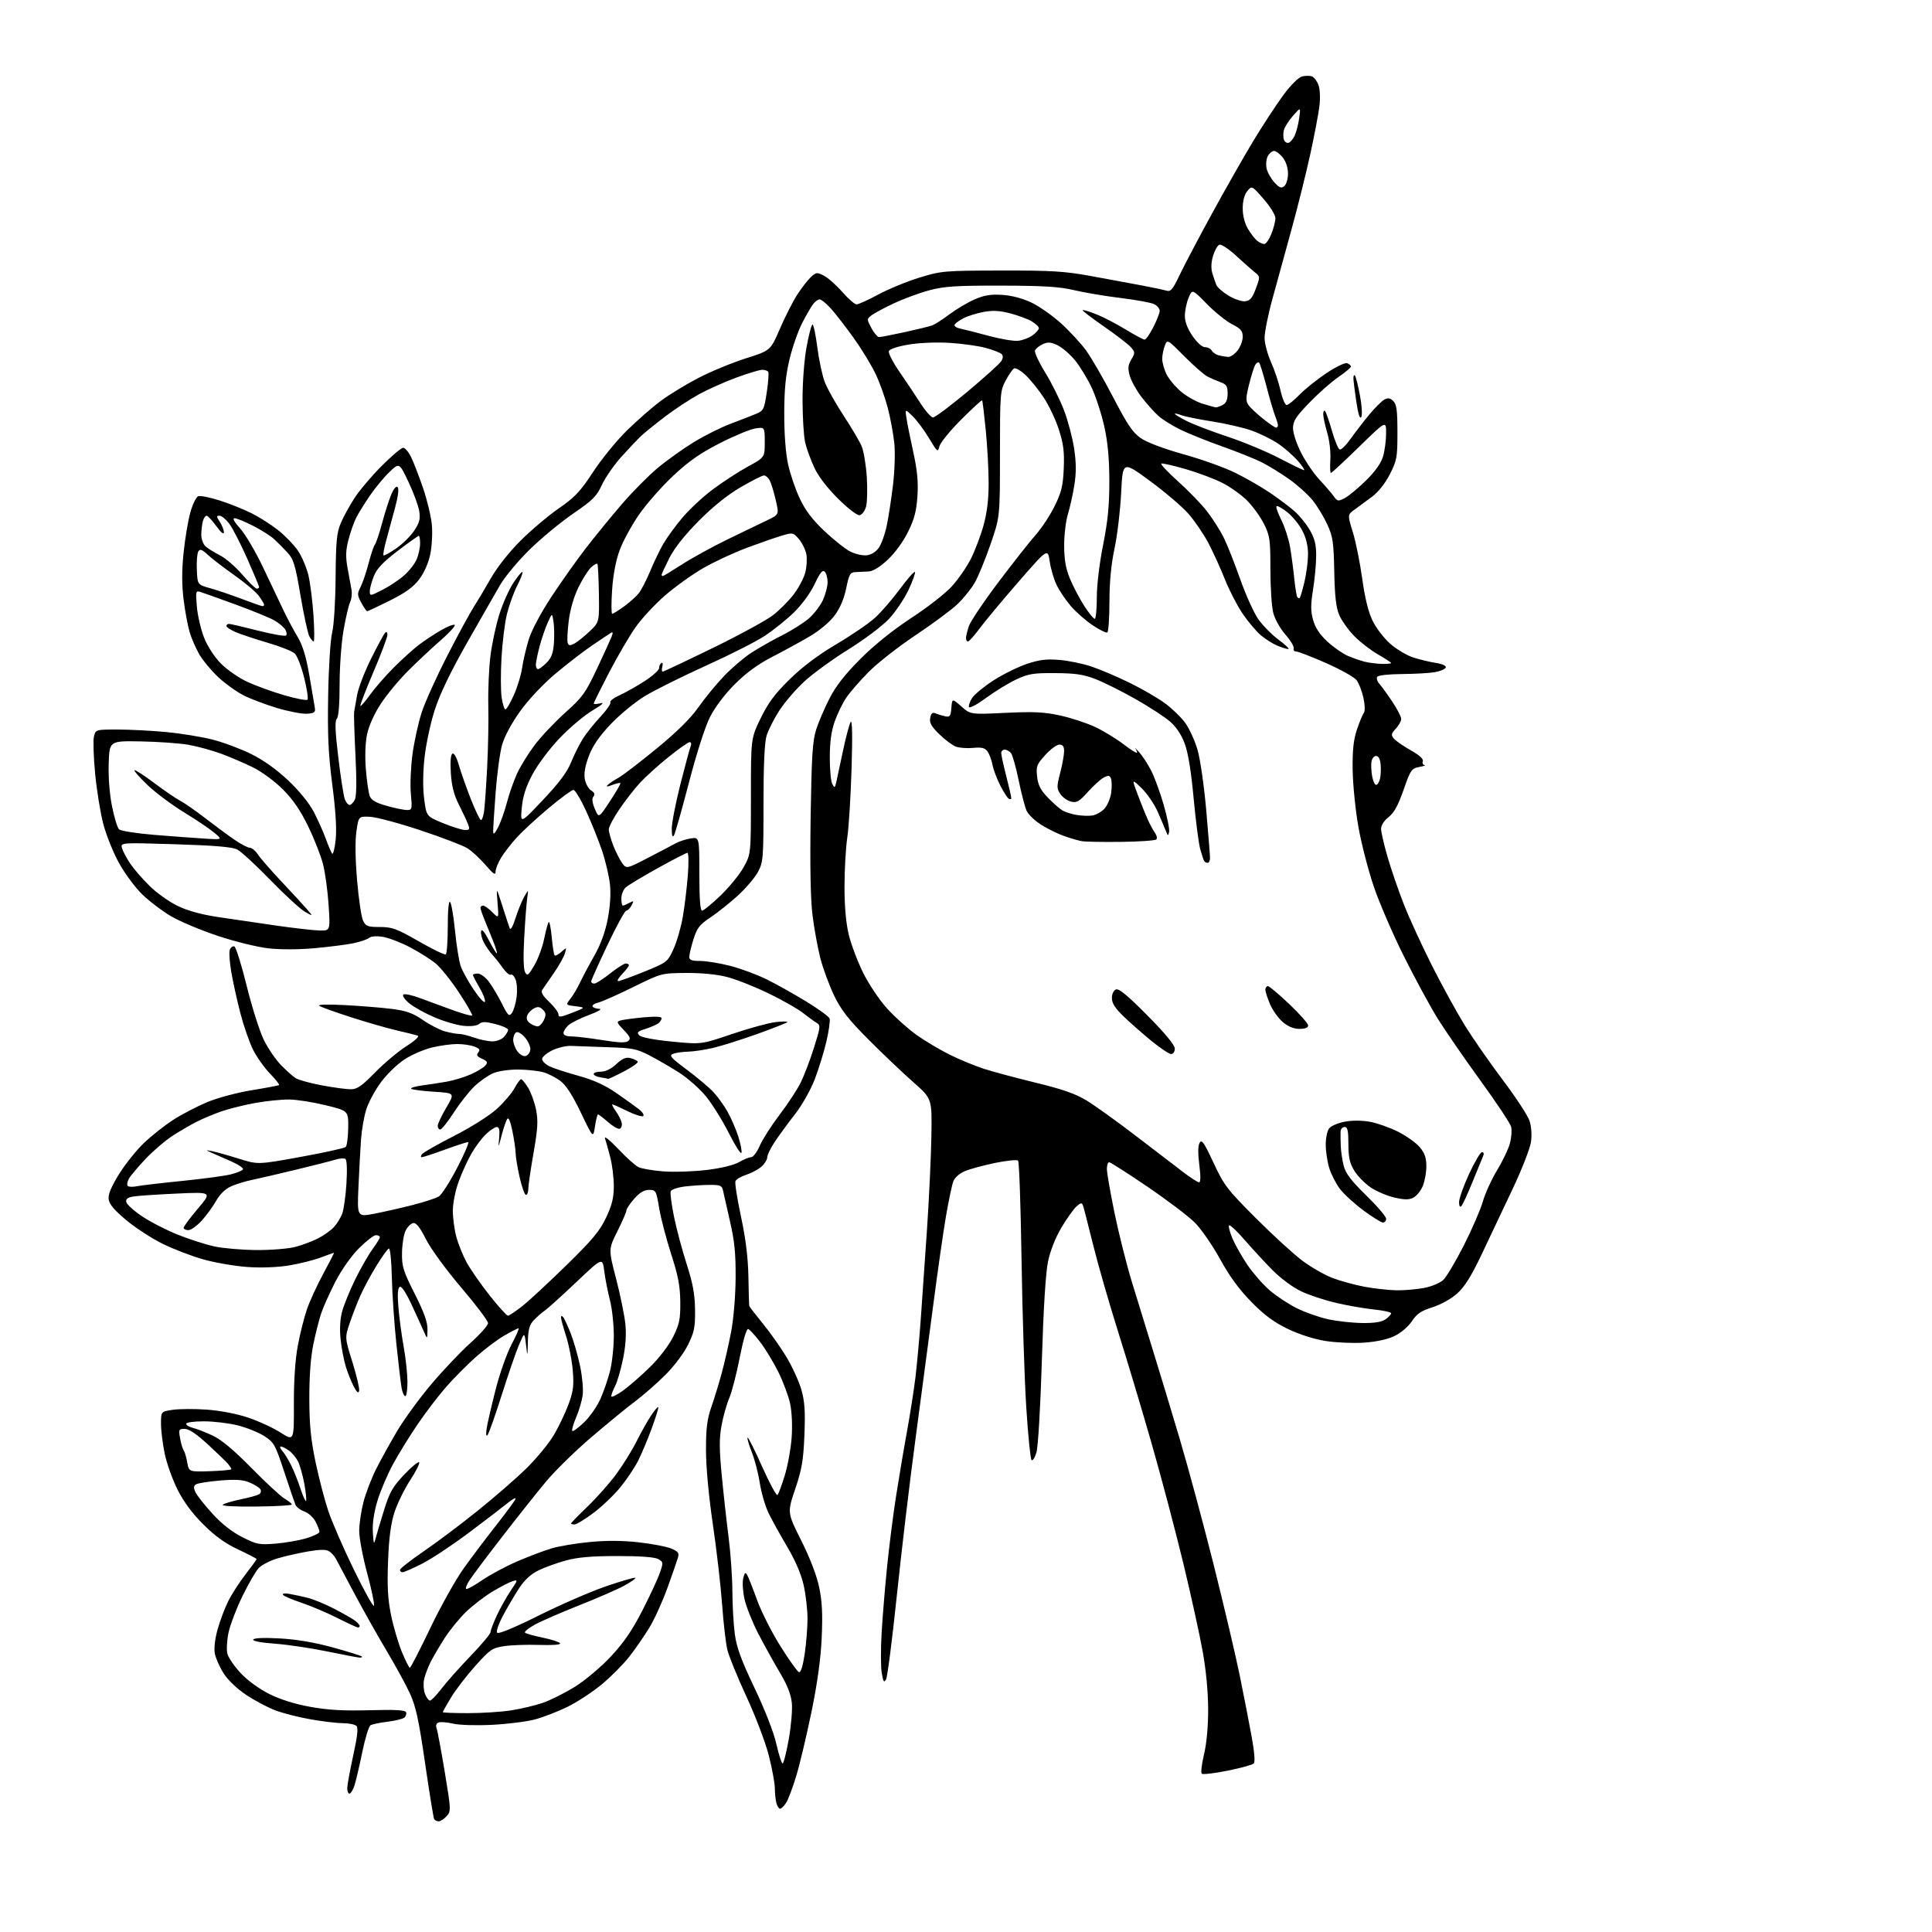 <?xml version="1.0" encoding="UTF-8" standalone="no"?>
<svg 
  version="1.1" 
  xmlns="http://www.w3.org/2000/svg" 
  xmlns:xlink="http://www.w3.org/1999/xlink" 
  xmlns:svg="http://www.w3.org/2000/svg"
  xmlns:rdf="http://www.w3.org/1999/02/22-rdf-syntax-ns#"
  xmlns:cc="http://creativecommons.org/ns#"
  xmlns:dc="http://purl.org/dc/elements/1.1/"
  viewBox="0 0 768 768"
  width="768"
  height="768"
>
<style>svg {background-color: white; }</style>"
<path stroke="none" fill="black" fill-rule="evenodd" d="M174.40,724.00C173.70,724.00 172.89,723.63 172.60,723.17C172.32,722.71 170.69,712.70 168.98,700.92C166.47,683.63 165.30,678.28 162.95,673.17C161.34,669.68 157.16,662.03 153.66,656.17C150.16,650.30 144.42,640.10 140.90,633.50C137.39,626.90 134.06,620.64 133.51,619.60C132.95,618.55 131.74,617.22 130.80,616.64C129.60,615.88 127.13,615.92 122.30,616.75C118.56,617.40 113.14,618.64 110.25,619.50C107.37,620.37 104.05,622.07 102.88,623.29C101.71,624.50 98.78,629.55 96.37,634.50C93.96,639.45 91.47,645.99 90.83,649.04C90.20,652.08 89.99,655.83 90.38,657.37C90.77,658.91 93.15,662.38 95.68,665.09C98.40,668.00 103.03,671.38 107.06,673.39C111.43,675.58 117.24,677.40 123.40,678.51C130.43,679.77 136.66,680.13 146.96,679.84C157.21,679.56 161.09,679.78 161.42,680.66C161.67,681.31 161.35,682.28 160.69,682.80C160.04,683.33 157.02,684.05 153.99,684.42C150.96,684.78 147.93,685.42 147.26,685.84C146.59,686.25 145.12,691.07 144.00,696.55C142.88,702.02 141.49,707.96 140.91,709.75C140.32,711.54 139.43,713.00 138.92,713.00C138.42,713.00 138.02,711.99 138.04,710.75C138.06,709.51 139.13,703.70 140.41,697.83C142.09,690.20 142.45,686.85 141.68,686.08C141.09,685.49 138.72,685.00 136.43,685.00C134.14,685.00 128.40,684.33 123.68,683.50C118.95,682.68 112.60,681.07 109.56,679.94C106.52,678.80 101.26,676.02 97.89,673.76C94.21,671.31 90.59,667.85 88.88,665.15C87.31,662.68 85.74,659.13 85.39,657.28C85.01,655.24 85.45,651.46 86.50,647.71C87.45,644.29 89.35,639.25 90.72,636.50C92.09,633.75 95.18,628.95 97.60,625.83C100.02,622.72 102.00,619.99 102.00,619.76C102.00,619.54 98.74,617.84 94.75,615.98C89.63,613.60 85.56,610.68 80.88,606.04C76.49,601.68 73.03,597.03 70.62,592.23C68.61,588.25 66.30,581.81 65.49,577.93C64.67,574.05 64.00,568.68 64.00,566.00C64.00,561.12 64.00,561.12 68.66,560.42C71.23,560.04 77.33,560.01 82.22,560.35C87.52,560.73 94.14,562.01 98.63,563.51C102.77,564.90 108.57,567.58 111.51,569.46C116.87,572.89 116.87,572.89 116.82,558.20C116.79,548.69 117.35,540.46 118.39,534.89C119.28,530.15 120.91,523.65 122.02,520.45C123.12,517.25 126.04,510.88 128.52,506.31C130.99,501.74 132.90,498.00 132.76,498.00C132.61,498.00 130.25,498.85 127.50,499.88C124.75,500.92 119.12,502.33 115.00,503.02C110.41,503.78 104.00,504.03 98.50,503.66C93.55,503.32 85.67,501.98 81.00,500.68C76.33,499.38 68.95,496.55 64.61,494.41C60.27,492.26 53.75,488.01 50.11,484.96C45.37,480.99 43.41,478.64 43.18,476.66C42.96,474.74 44.24,471.68 47.38,466.64C49.87,462.65 54.35,457.07 57.34,454.24C60.32,451.42 65.53,447.32 68.91,445.13C72.29,442.95 78.36,439.79 82.38,438.11C86.48,436.41 94.30,434.32 100.10,433.37C105.82,432.45 110.70,431.52 110.94,431.32C111.18,431.12 109.54,429.06 107.29,426.73C105.04,424.40 102.02,420.12 100.57,417.22C99.12,414.32 96.86,407.79 95.54,402.72C94.23,397.65 92.60,390.28 91.93,386.34C91.26,382.41 91.00,378.43 91.36,377.51C91.71,376.59 92.52,376.01 93.15,376.22C93.77,376.42 96.00,383.51 98.08,391.96C100.17,400.40 103.24,410.06 104.89,413.41C106.55,416.76 109.61,421.25 111.70,423.39C113.79,425.53 116.40,427.86 117.50,428.57C118.60,429.28 123.26,430.57 127.86,431.43C132.46,432.29 137.65,433.00 139.39,433.00C141.98,433.00 143.74,431.79 149.03,426.38C152.59,422.74 158.18,418.04 161.46,415.93C165.21,413.52 166.88,411.93 165.96,411.64C165.16,411.39 161.35,410.44 157.50,409.55C153.65,408.65 145.55,406.31 139.50,404.36C133.45,402.40 127.83,400.39 127.00,399.88C126.06,399.29 129.76,399.17 137.00,399.54C143.32,399.86 151.77,400.55 155.76,401.06C161.51,401.79 164.08,402.71 168.09,405.46C170.87,407.38 174.80,409.41 176.82,409.97C178.85,410.53 181.40,411.00 182.50,411.01C183.60,411.02 186.30,411.68 188.50,412.47C190.70,413.26 193.89,413.93 195.60,413.96C197.37,413.98 199.40,413.22 200.35,412.17C201.26,411.17 202.00,409.90 202.00,409.36C202.00,408.82 199.74,407.80 196.97,407.09C193.00,406.07 191.64,406.06 190.47,407.03C189.55,407.79 187.19,408.07 184.24,407.78C181.64,407.52 176.44,406.00 172.71,404.40C168.97,402.81 164.47,400.31 162.71,398.85C160.94,397.39 159.87,395.82 160.31,395.37C160.76,394.91 163.91,395.59 167.31,396.88C170.72,398.16 176.58,400.32 180.35,401.67C184.11,403.03 187.41,403.92 187.67,403.67C187.93,403.41 185.59,399.32 182.47,394.59C179.36,389.86 175.18,384.65 173.19,383.00C171.20,381.36 166.60,378.46 162.97,376.55C159.33,374.64 154.48,372.78 152.19,372.41C149.64,372.01 147.50,372.17 146.69,372.84C145.96,373.45 143.14,374.40 140.43,374.96C137.72,375.52 130.78,376.41 125.00,376.93C118.62,377.50 111.39,377.51 106.60,376.97C102.25,376.47 93.22,374.24 86.54,372.01C79.86,369.79 71.53,366.29 68.02,364.23C64.52,362.18 59.34,358.25 56.52,355.50C53.69,352.75 49.53,347.12 47.27,343.00C45.00,338.88 42.20,331.90 41.05,327.50C39.90,323.10 38.44,314.09 37.81,307.48C37.18,300.86 36.98,294.23 37.35,292.73C38.03,290.02 38.10,290.00 46.77,290.00C51.57,290.00 60.28,290.45 66.12,291.01C71.96,291.56 80.25,292.91 84.53,294.01C88.81,295.10 95.72,297.69 99.88,299.75C104.74,302.16 110.01,305.92 114.58,310.24C118.90,314.32 122.90,319.25 124.73,322.74C126.38,325.91 128.55,330.75 129.54,333.50C130.52,336.25 131.65,338.87 132.04,339.33C132.43,339.78 133.06,337.30 133.43,333.82C133.88,329.58 133.44,322.35 132.10,311.99C130.52,299.76 130.17,292.29 130.45,276.50C130.64,265.26 131.34,254.31 132.03,251.50C132.74,248.66 133.33,239.15 133.41,229.50C133.52,215.27 133.85,211.77 135.44,208.00C136.48,205.53 138.94,201.03 140.90,198.00C142.87,194.97 147.72,189.24 151.69,185.25C155.66,181.26 159.52,178.00 160.27,178.00C161.02,178.00 162.44,179.69 163.44,181.75C164.44,183.81 166.57,189.32 168.17,194.00C169.77,198.68 171.34,205.20 171.66,208.51C171.98,211.81 171.70,217.10 171.05,220.28C170.31,223.83 168.62,227.66 166.65,230.27C164.31,233.37 161.19,235.63 154.98,238.73C150.31,241.05 146.26,242.96 145.98,242.98C145.69,242.99 144.64,241.48 143.64,239.62C141.98,236.55 141.96,235.99 143.33,233.33C144.16,231.72 145.59,227.51 146.51,223.96C147.43,220.41 148.56,217.04 149.02,216.48C149.49,215.91 150.77,212.09 151.88,207.98C152.98,203.86 154.62,198.75 155.51,196.62C156.52,194.21 157.49,193.09 158.07,193.67C158.65,194.25 158.24,197.43 156.99,202.05C155.88,206.15 154.31,211.94 153.49,214.93C152.68,217.91 152.21,220.54 152.44,220.77C152.67,221.00 154.93,219.77 157.46,218.03C159.99,216.28 163.23,213.09 164.66,210.94C166.77,207.75 167.14,206.28 166.64,203.13C166.29,200.99 164.37,195.78 162.37,191.55C158.72,183.87 158.72,183.87 154.76,187.69C152.59,189.78 149.11,193.97 147.05,197.00C144.98,200.03 142.55,203.94 141.64,205.70C140.74,207.46 139.35,211.40 138.55,214.45C137.42,218.79 137.34,221.27 138.15,225.76C138.73,228.91 139.44,232.77 139.72,234.33C140.01,235.89 139.77,238.14 139.19,239.33C138.61,240.52 137.43,245.55 136.57,250.50C135.70,255.46 135.00,265.13 135.00,272.05C135.00,279.94 134.59,285.01 133.89,285.71C133.07,286.53 133.22,290.61 134.48,301.08C135.41,308.92 136.58,316.39 137.06,317.67C137.55,318.95 138.40,320.00 138.94,320.00C139.48,320.00 140.41,319.10 141.00,317.99C141.74,316.62 141.83,310.99 141.30,300.24C140.87,291.58 140.63,283.82 140.77,283.00C140.91,282.18 141.44,279.16 141.95,276.31C142.46,273.45 144.97,266.93 147.52,261.81C150.08,256.69 152.58,252.07 153.08,251.55C153.65,250.96 154.00,251.27 154.00,252.36C154.00,253.33 151.49,259.99 148.43,267.16C145.37,274.33 143.04,280.38 143.26,280.60C143.48,280.82 145.18,278.86 147.04,276.25C148.90,273.64 153.14,268.77 156.46,265.44C159.78,262.11 164.30,258.01 166.50,256.34C168.70,254.68 172.66,252.06 175.30,250.53C177.93,249.01 180.39,248.06 180.76,248.42C181.12,248.79 178.52,251.63 174.96,254.73C171.41,257.82 165.56,263.32 161.97,266.93C158.37,270.54 153.55,276.40 151.25,279.95C148.73,283.82 146.60,288.60 145.91,291.93C145.20,295.34 145.02,300.67 145.44,305.82C145.81,310.42 146.50,315.20 146.98,316.44C147.61,318.09 149.40,319.13 153.73,320.34C156.98,321.26 160.60,322.00 161.78,322.00C163.82,322.00 163.89,321.67 163.32,315.51C162.99,311.94 163.28,304.86 163.98,299.77C164.67,294.68 166.33,287.19 167.65,283.12C168.98,279.06 173.56,268.93 177.83,260.62C182.10,252.30 186.76,243.70 188.19,241.50C189.61,239.30 192.70,234.12 195.05,230.00C197.62,225.49 202.36,219.48 206.92,214.94C211.09,210.77 217.93,204.99 222.13,202.09C228.57,197.63 230.69,195.37 235.79,187.58C239.11,182.51 245.13,175.12 249.16,171.17C253.20,167.21 259.20,161.95 262.50,159.48C265.80,157.01 272.55,152.88 277.50,150.31C282.45,147.73 290.96,144.21 296.40,142.48C306.30,139.34 306.30,139.34 310.02,130.71C312.06,125.97 315.14,119.90 316.85,117.24C318.56,114.57 321.00,111.41 322.26,110.22C324.42,108.20 324.75,108.16 327.53,109.59C329.16,110.44 332.45,113.35 334.83,116.06C337.21,118.78 339.76,121.00 340.50,121.00C341.24,121.00 345.14,119.23 349.17,117.06C353.20,114.89 360.55,111.87 365.50,110.35C374.22,107.68 375.23,107.59 398.00,107.54C418.29,107.51 423.21,107.81 434.00,109.79C440.88,111.04 449.88,112.71 454.00,113.49C458.12,114.26 462.44,115.18 463.59,115.52C465.39,116.06 466.13,115.20 468.92,109.32C470.71,105.57 476.47,94.62 481.73,85.00C486.98,75.38 494.41,62.33 498.23,56.00C502.06,49.67 507.44,41.46 510.19,37.74C513.13,33.78 516.19,30.74 517.60,30.39C518.92,30.06 520.68,30.05 521.51,30.37C522.35,30.69 523.51,32.20 524.09,33.72C524.70,35.32 524.88,38.84 524.51,42.00C524.16,45.02 522.54,53.58 520.92,61.00C519.30,68.42 516.00,81.70 513.59,90.50C511.18,99.30 507.72,111.90 505.90,118.50C504.07,125.10 502.63,132.30 502.69,134.50C502.75,136.70 503.91,140.97 505.27,144.00C506.63,147.03 508.33,152.09 509.03,155.25C509.74,158.41 510.83,161.00 511.46,161.00C512.08,161.00 514.37,159.17 516.55,156.93C518.72,154.69 523.55,150.82 527.28,148.33C531.05,145.81 534.71,144.06 535.53,144.37C536.34,144.68 537.00,145.29 537.00,145.72C537.00,146.15 534.76,148.02 532.04,149.88C529.31,151.74 524.13,156.31 520.54,160.03C515.05,165.71 514.00,167.36 514.00,170.26C514.00,172.19 515.43,176.52 517.25,180.06C519.04,183.55 522.30,188.32 524.50,190.67C526.70,193.01 529.23,195.95 530.12,197.20C531.65,199.33 531.92,199.38 534.58,197.99C536.14,197.17 539.93,194.03 543.00,191.00C546.72,187.34 548.99,184.12 549.80,181.38C550.46,179.12 551.00,174.99 551.00,172.20C551.00,167.14 551.00,167.14 540.31,177.57C534.43,183.31 529.37,188.00 529.06,188.00C528.75,188.00 528.65,185.60 528.83,182.65C529.02,179.67 528.47,174.94 527.58,171.97C526.71,169.04 526.00,165.74 526.00,164.65C526.00,163.56 526.32,162.99 526.71,163.38C527.10,163.77 528.34,167.30 529.46,171.22C530.58,175.14 531.98,178.51 532.56,178.70C533.15,178.89 535.15,176.90 537.01,174.27C538.88,171.65 542.21,167.32 544.43,164.66C546.65,162.00 549.31,159.37 550.35,158.81C551.76,158.06 552.64,158.21 553.87,159.44C555.18,160.75 555.50,163.21 555.50,171.85C555.50,181.85 555.29,183.04 552.49,188.52C550.64,192.15 547.91,195.58 545.40,197.46C543.16,199.13 540.04,201.43 538.48,202.56C535.63,204.62 535.63,204.62 537.78,211.56C538.96,215.38 540.63,223.68 541.50,230.00C542.55,237.62 543.93,243.26 545.60,246.71C546.98,249.58 550.15,253.72 552.64,255.91C555.12,258.10 559.26,260.56 561.83,261.38C564.40,262.19 568.44,263.16 570.80,263.53C573.38,263.93 574.95,264.65 574.72,265.34C574.51,265.98 572.57,266.81 570.42,267.19C568.26,267.57 562.36,267.91 557.31,267.94C551.96,267.98 547.84,268.44 547.46,269.06C547.10,269.65 547.48,270.89 548.31,271.81C549.15,272.74 551.44,275.91 553.41,278.85C555.39,281.79 557.00,284.91 557.00,285.79C557.00,286.66 556.03,288.40 554.85,289.66C553.01,291.62 552.90,292.17 554.07,293.58C554.82,294.49 557.84,296.58 560.77,298.24C564.22,300.19 565.93,301.74 565.59,302.63C565.30,303.38 565.61,304.06 566.28,304.13C566.95,304.20 566.02,304.54 564.20,304.88C561.10,305.46 560.73,306.00 557.94,313.98C555.79,320.15 554.16,323.11 551.99,324.81C550.20,326.20 549.00,328.08 549.00,329.46C549.00,330.73 550.16,335.76 551.57,340.64C552.98,345.51 555.90,354.00 558.06,359.50C560.21,365.00 565.28,376.02 569.31,384.00C573.34,391.98 579.22,402.67 582.38,407.76C585.54,412.85 592.33,422.60 597.46,429.42C602.59,436.24 607.34,443.49 608.01,445.54C608.74,447.73 608.98,451.14 608.60,453.87C608.26,456.42 604.99,464.80 601.35,472.50C597.72,480.20 592.17,491.90 589.04,498.50C584.88,507.27 582.25,511.49 579.26,514.17C576.86,516.32 572.80,518.59 569.45,519.65C564.92,521.08 563.22,522.23 561.26,525.19C559.84,527.33 556.91,529.84 554.38,531.06C551.57,532.42 547.17,533.38 542.24,533.72C537.98,534.01 531.13,533.72 527.01,533.07C522.44,532.36 516.59,530.50 512.01,528.30C506.49,525.66 502.64,522.82 497.50,517.60C492.65,512.68 488.81,507.44 485.00,500.52C481.98,495.03 477.47,488.50 474.99,486.02C472.51,483.53 464.03,477.11 456.15,471.75C448.27,466.39 441.41,462.00 440.91,462.00C440.41,462.00 440.00,463.20 440.00,464.68C440.00,466.15 441.35,473.96 443.01,482.03C444.66,490.09 447.78,502.50 449.94,509.60C452.10,516.69 455.90,529.02 458.37,537.00C460.85,544.98 465.61,560.73 468.96,572.00C472.30,583.27 478.37,605.77 482.45,622.00C486.52,638.23 491.18,658.02 492.81,666.00C494.43,673.98 496.56,684.90 497.54,690.29C498.66,696.44 498.98,700.42 498.38,701.02C497.86,701.54 493.18,702.83 487.97,703.88C482.76,704.93 478.15,705.47 477.72,705.07C477.30,704.67 477.70,701.23 478.61,697.42C479.65,693.11 480.27,686.36 480.26,679.50C480.25,672.67 479.43,663.96 478.09,656.50C476.91,649.90 473.45,634.15 470.40,621.50C467.35,608.85 461.70,587.48 457.84,574.00C453.98,560.52 447.91,540.27 444.35,529.00C440.80,517.73 436.34,502.20 434.44,494.50C432.55,486.80 430.76,479.88 430.48,479.11C430.06,478.01 429.54,478.11 427.88,479.61C426.73,480.65 424.05,484.43 421.92,488.01C419.53,492.05 417.50,497.19 416.60,501.52C415.67,505.98 414.78,520.21 414.15,541.00C413.58,559.62 412.66,575.15 412.00,577.37C411.36,579.50 410.48,580.85 410.04,580.37C409.61,579.89 408.67,570.50 407.96,559.50C407.25,548.50 406.41,522.10 406.08,500.83C405.76,479.56 405.14,461.80 404.70,461.37C404.26,460.93 400.16,461.34 395.58,462.28C391.00,463.23 385.60,464.69 383.59,465.53C381.41,466.44 379.54,468.09 378.96,469.61C378.42,471.01 377.12,477.19 376.06,483.33C375.01,489.47 372.76,505.07 371.08,518.00C369.39,530.92 366.17,555.23 363.92,572.00C361.66,588.77 358.33,616.74 356.52,634.14C354.70,651.55 352.77,666.59 352.23,667.56C351.41,669.02 351.10,668.58 350.51,665.03C350.10,662.66 350.08,655.50 350.46,649.11C350.83,642.73 351.80,630.98 352.61,623.00C353.41,615.02 354.98,602.65 356.08,595.50C357.19,588.35 359.15,576.65 360.46,569.50C361.76,562.35 363.31,552.45 363.91,547.50C364.50,542.55 365.45,532.20 366.01,524.50C366.57,516.80 367.70,500.60 368.51,488.50C369.32,476.40 370.10,459.80 370.24,451.61C370.50,436.72 370.50,436.72 363.00,430.13C358.88,426.50 350.91,418.93 345.30,413.30C337.17,405.13 334.38,401.55 331.54,395.66C329.59,391.59 327.13,384.93 326.09,380.87C325.06,376.81 323.66,369.18 323.00,363.91C322.20,357.53 321.95,344.53 322.24,324.92C322.62,300.55 322.99,294.56 324.44,290.00C325.41,286.98 327.82,281.35 329.81,277.50C332.36,272.58 336.03,267.90 342.21,261.75C347.72,256.25 355.19,250.26 362.25,245.66C368.44,241.62 375.60,236.06 378.17,233.29C380.74,230.52 384.22,225.53 385.90,222.21C387.58,218.88 389.86,212.87 390.97,208.85C392.35,203.88 393.00,198.51 393.00,192.08C393.00,186.87 392.49,177.42 391.86,171.06C391.23,164.70 390.58,159.34 390.41,159.14C390.24,158.94 386.50,162.38 382.10,166.78C377.69,171.18 373.80,175.96 373.44,177.40C372.81,179.90 372.63,179.76 369.34,174.26C367.44,171.09 364.52,167.15 362.85,165.50C359.80,162.50 359.80,162.50 360.30,166.00C360.57,167.93 361.79,174.00 363.00,179.50C364.63,186.93 365.07,191.47 364.70,197.17C364.31,203.13 363.48,206.32 360.97,211.41C359.08,215.26 355.75,219.83 352.91,222.48C349.84,225.36 347.07,227.06 345.29,227.17C343.76,227.27 341.42,227.38 340.09,227.42C337.95,227.49 337.54,228.21 336.38,233.85C335.53,238.01 333.96,241.71 331.79,244.63C329.85,247.25 325.84,250.63 322.00,252.89C318.43,254.99 311.72,258.67 307.09,261.05C301.28,264.05 296.64,267.43 292.09,271.98C288.09,275.99 284.22,281.12 282.23,285.04C280.29,288.88 276.91,299.41 273.89,311.00C271.10,321.72 268.42,331.17 267.94,332.00C267.33,333.04 267.05,332.28 267.03,329.48C267.01,327.27 268.54,319.40 270.41,311.98C272.29,304.57 274.14,297.71 274.52,296.75C274.91,295.76 274.76,295.00 274.17,295.00C273.59,295.00 269.81,297.66 265.76,300.92C261.72,304.17 256.60,308.79 254.40,311.18C252.20,313.57 248.51,318.31 246.20,321.71C243.89,325.11 242.00,328.70 242.00,329.70C242.00,330.69 242.79,333.53 243.75,336.01C244.71,338.49 246.29,341.63 247.25,342.98C249.00,345.45 249.00,345.45 257.66,340.97C262.42,338.51 267.38,335.91 268.68,335.18C269.99,334.46 272.62,333.61 274.53,333.30C278.00,332.74 278.00,332.74 278.00,347.37C278.00,357.23 278.35,362.00 279.09,362.00C279.68,362.00 282.99,359.29 286.43,355.99C289.88,352.68 294.00,347.62 295.60,344.74C298.50,339.50 298.50,339.50 298.50,316.50C298.50,293.50 298.50,293.50 302.39,285.50C305.39,279.32 308.02,275.79 313.94,270.00C319.04,265.01 325.26,260.33 332.55,256.03C338.57,252.47 345.48,247.74 347.89,245.53C350.31,243.31 354.73,238.20 357.72,234.16C360.70,230.12 363.39,227.06 363.69,227.36C363.99,227.66 362.86,230.84 361.18,234.42C359.50,238.01 356.00,243.23 353.39,246.01C350.76,248.83 343.59,254.22 337.28,258.14C331.02,262.02 323.15,267.74 319.78,270.85C316.41,273.96 311.93,279.16 309.82,282.41C307.71,285.67 305.43,290.17 304.74,292.41C303.91,295.17 303.50,304.01 303.50,319.50C303.50,341.26 303.38,342.72 301.31,346.60C300.10,348.85 296.50,353.08 293.31,356.00C290.11,358.92 285.22,362.83 282.42,364.68C278.11,367.55 277.10,368.84 275.67,373.36C274.75,376.29 274.00,379.42 274.00,380.34C274.00,381.63 274.96,382.00 278.34,382.00C280.73,382.00 286.08,382.87 290.23,383.93C294.38,384.99 300.92,387.41 304.76,389.31C308.60,391.21 315.68,395.17 320.49,398.11C325.30,401.05 329.48,404.08 329.77,404.85C330.07,405.62 329.51,409.68 328.54,413.87C327.57,418.07 325.47,424.88 323.89,429.00C322.24,433.29 318.85,439.28 315.96,443.00C313.17,446.57 309.57,451.50 307.95,453.95C306.33,456.39 305.00,459.13 305.00,460.02C305.00,460.92 303.99,462.57 302.75,463.70C301.51,464.83 298.78,466.30 296.68,466.98C294.58,467.65 292.63,468.81 292.35,469.54C292.06,470.28 293.06,476.65 294.57,483.69C296.45,492.50 297.36,499.93 297.50,507.50C297.60,513.55 297.76,518.78 297.85,519.12C297.93,519.47 300.36,522.63 303.25,526.16C306.14,529.68 310.39,535.70 312.68,539.53C314.98,543.36 317.62,549.18 318.56,552.44C319.89,557.11 320.15,560.98 319.77,570.44C319.36,580.52 318.76,584.04 316.11,591.89C312.94,601.29 312.94,601.29 318.51,612.39C322.01,619.38 324.66,626.28 325.64,631.00C326.81,636.59 327.06,641.68 326.64,651.00C326.26,659.45 324.94,669.01 322.58,680.50C320.65,689.85 317.94,701.29 316.54,705.92C315.14,710.56 313.32,715.40 312.48,716.67C311.64,717.95 310.57,719.00 310.09,719.00C309.62,719.00 308.96,717.99 308.63,716.75C308.30,715.51 308.02,712.87 308.01,710.88C308.01,708.89 306.93,703.04 305.62,697.88C304.31,692.70 300.34,682.23 296.75,674.50C293.19,666.80 289.76,658.40 289.14,655.83C288.52,653.26 287.58,645.16 287.05,637.83C286.53,630.50 284.87,616.17 283.38,606.00C281.73,594.78 280.65,583.17 280.64,576.50C280.63,567.89 281.08,564.19 282.71,559.50C283.86,556.20 285.73,550.12 286.85,546.00C287.98,541.88 289.67,534.45 290.62,529.50C291.61,524.26 292.37,515.27 292.42,508.00C292.48,498.24 291.99,493.30 290.18,485.50C288.91,480.00 287.66,474.49 287.41,473.25C287.02,471.30 286.34,471.00 282.23,471.01C279.63,471.01 275.16,471.30 272.31,471.64C269.45,471.98 266.89,472.84 266.62,473.55C266.35,474.26 266.94,478.81 267.93,483.67C268.93,488.53 271.19,497.00 272.96,502.50C275.42,510.13 276.21,514.42 276.29,520.59C276.37,527.59 276.00,529.48 273.53,534.52C271.91,537.84 268.03,543.00 264.55,546.49C261.17,549.86 255.74,554.62 252.48,557.06C249.21,559.50 241.36,565.94 235.02,571.36C228.68,576.78 220.57,584.72 217.00,589.01C213.43,593.30 205.55,603.21 199.50,611.04C193.45,618.86 187.66,626.58 186.63,628.18C185.59,629.78 184.99,631.32 185.28,631.61C185.57,631.91 188.47,630.33 191.71,628.12C194.95,625.90 201.29,622.51 205.80,620.59C210.30,618.66 216.35,616.37 219.24,615.51C222.13,614.64 228.95,613.50 234.39,612.98C241.02,612.34 247.42,612.37 253.86,613.09C259.13,613.68 264.95,614.79 266.80,615.56C269.60,616.73 270.04,617.33 269.48,619.23C269.12,620.48 267.24,625.89 265.30,631.26C263.36,636.62 260.14,643.71 258.14,647.00C256.14,650.30 252.53,655.51 250.13,658.57C247.73,661.64 242.78,666.62 239.13,669.63C235.48,672.65 229.35,676.66 225.50,678.54C221.65,680.43 215.80,682.68 212.50,683.54C209.20,684.40 201.55,685.35 195.50,685.65C189.37,685.96 182.56,685.75 180.13,685.18C177.72,684.62 175.11,684.40 174.32,684.71C173.47,685.03 173.14,685.92 173.52,686.88C173.87,687.77 175.33,695.57 176.77,704.21C179.30,719.50 179.33,719.98 177.53,721.96C176.52,723.08 175.11,724.00 174.40,724.00zM311.09,701.00C311.49,701.00 312.59,696.71 313.53,691.47C314.48,686.22 315.03,679.71 314.77,677.00C314.44,673.55 313.00,669.90 309.96,664.79C307.57,660.78 303.72,653.83 301.40,649.34C299.08,644.85 296.63,638.71 295.96,635.70C295.28,632.68 295.05,628.93 295.44,627.37C296.02,625.07 296.32,624.83 297.04,626.11C297.53,626.98 299.30,631.47 300.97,636.09C302.65,640.72 306.83,648.97 310.26,654.43C313.69,659.90 317.01,664.53 317.62,664.72C318.32,664.95 319.17,662.24 319.87,657.50C320.49,653.33 321.00,646.99 321.00,643.41C321.00,639.83 320.30,633.82 319.45,630.06C318.45,625.68 316.11,620.23 312.93,614.86C310.20,610.26 306.87,604.25 305.53,601.50C304.20,598.75 302.62,593.35 302.03,589.50C301.43,585.65 300.00,580.12 298.84,577.21C297.69,574.31 296.94,571.73 297.18,571.48C297.43,571.24 300.04,576.44 302.98,583.05C305.93,589.66 308.67,594.71 309.07,594.28C309.48,593.85 310.78,590.35 311.96,586.50C313.14,582.65 314.37,575.89 314.69,571.48C315.03,566.79 314.78,561.19 314.09,557.98C313.45,554.97 311.36,549.35 309.46,545.50C307.55,541.65 304.31,536.28 302.25,533.58C300.19,530.87 298.02,528.49 297.42,528.30C296.77,528.09 295.43,532.62 294.05,539.67C292.79,546.12 290.92,553.35 289.90,555.74C288.87,558.13 287.49,563.02 286.83,566.61C285.89,571.74 285.90,575.96 286.89,586.32C287.58,593.57 288.81,604.67 289.62,611.00C290.43,617.33 291.11,627.00 291.13,632.50C291.15,638.00 291.58,645.65 292.09,649.50C292.81,654.91 294.59,659.78 299.94,671.00C304.10,679.72 307.56,688.59 308.61,693.25C309.58,697.51 310.69,701.00 311.09,701.00zM186.06,681.00C191.59,681.00 199.30,680.51 203.18,679.90C207.07,679.30 212.75,677.95 215.80,676.90C218.86,675.85 224.62,672.95 228.60,670.47C232.67,667.93 238.91,662.67 242.85,658.46C247.97,652.97 251.33,648.07 255.36,640.20C258.38,634.28 261.52,627.53 262.32,625.19C263.72,621.14 263.69,620.90 261.64,619.75C260.26,618.97 254.56,618.55 245.50,618.55C235.29,618.55 229.74,619.02 225.00,620.30C221.43,621.27 216.47,623.06 214.00,624.28C210.97,625.77 208.46,628.10 206.32,631.39C204.56,634.08 201.70,638.96 199.96,642.23C198.08,645.75 197.15,648.55 197.68,649.08C198.22,649.62 204.97,646.79 214.22,642.17C222.83,637.87 234.87,632.64 240.98,630.55C247.09,628.46 252.29,626.96 252.55,627.21C252.80,627.47 250.82,628.87 248.13,630.33C245.45,631.79 237.46,635.28 230.38,638.08C223.30,640.88 215.35,644.33 212.72,645.76C210.10,647.18 208.30,648.65 208.72,649.03C209.15,649.41 212.33,650.29 215.78,651.00C219.23,651.71 222.32,652.71 222.64,653.23C223.00,653.81 219.76,654.06 214.36,653.88C209.49,653.72 203.20,653.94 200.39,654.37C195.67,655.09 194.77,655.71 188.92,662.25C185.42,666.16 181.08,671.80 179.28,674.80C177.48,677.79 176.00,680.41 176.00,680.62C176.00,680.83 180.53,681.00 186.06,681.00zM170.93,676.00C171.47,676.00 173.53,673.86 175.52,671.25C177.51,668.64 182.71,662.79 187.07,658.27C191.43,653.74 195.00,649.46 195.01,648.77C195.02,648.07 196.14,645.08 197.52,642.13C198.89,639.18 201.37,634.76 203.02,632.31C205.91,628.04 205.94,627.88 203.76,628.54C202.52,628.92 198.90,630.79 195.73,632.70C192.56,634.61 187.80,638.27 185.17,640.83C182.54,643.40 178.74,648.06 176.74,651.19C174.74,654.32 172.23,658.59 171.17,660.69C170.11,662.79 168.95,665.88 168.58,667.58C168.22,669.27 168.37,671.86 168.93,673.33C169.49,674.80 170.39,676.00 170.93,676.00zM162.93,662.98C163.24,662.96 166.87,655.90 171.00,647.29C175.12,638.68 181.09,628.00 184.25,623.56C187.41,619.13 193.37,611.23 197.49,606.00C201.61,600.77 204.99,596.13 204.99,595.68C205.00,595.23 203.54,596.05 201.75,597.52C199.96,598.98 193.10,604.24 186.50,609.19C179.90,614.15 171.47,619.73 167.77,621.60C164.08,623.47 160.59,625.00 160.02,625.00C159.46,625.00 159.00,624.58 159.00,624.06C159.00,623.54 163.16,620.27 168.25,616.79C173.34,613.32 182.95,606.11 189.60,600.78C196.26,595.45 205.06,587.80 209.16,583.79C213.26,579.78 218.24,573.73 220.22,570.35C222.20,566.97 224.82,561.45 226.05,558.08C227.91,552.99 228.18,550.73 227.68,544.73C227.35,540.75 226.16,534.65 225.04,531.16C223.92,527.67 223.00,524.32 223.00,523.71C223.00,523.02 223.32,522.96 223.84,523.55C224.31,524.07 225.66,526.98 226.85,530.00C228.04,533.02 229.72,538.88 230.59,543.00C231.46,547.12 231.93,552.33 231.63,554.56C231.33,556.80 230.16,560.80 229.02,563.45C227.88,566.11 227.19,568.53 227.49,568.83C227.79,569.13 229.88,567.60 232.14,565.44C234.40,563.27 237.29,559.17 238.57,556.33C239.86,553.49 241.60,548.47 242.45,545.19C243.30,541.90 244.00,535.52 244.00,531.00C244.00,526.48 243.31,520.11 242.46,516.83C241.61,513.55 240.59,508.38 240.21,505.33C239.50,499.79 239.50,499.79 229.11,509.64C223.39,515.06 217.77,520.15 216.61,520.94C215.45,521.73 213.49,523.44 212.25,524.74C210.46,526.62 209.97,528.38 209.84,533.30C209.69,539.50 209.69,539.50 209.09,534.50C208.50,529.50 208.50,529.50 206.35,534.50C205.16,537.25 202.06,546.25 199.45,554.50C196.84,562.75 194.29,569.95 193.78,570.50C193.20,571.12 193.10,569.99 193.51,567.50C193.88,565.30 195.48,558.39 197.08,552.14C198.67,545.90 201.51,537.91 203.37,534.39C205.24,530.88 206.48,528.00 206.13,528.01C205.79,528.01 203.25,529.31 200.50,530.89C197.75,532.47 192.63,536.33 189.13,539.45C185.63,542.58 180.33,547.92 177.35,551.32C174.37,554.72 169.32,561.33 166.13,566.00C162.94,570.67 158.50,577.88 156.25,582.00C154.01,586.12 151.21,592.70 150.03,596.62C148.65,601.21 148.00,605.64 148.21,609.12C148.50,613.89 148.63,614.16 149.32,611.50C149.76,609.85 151.27,604.76 152.69,600.20C154.87,593.20 156.11,591.01 160.61,586.25C163.54,583.15 166.24,580.91 166.61,581.28C166.97,581.64 165.37,584.86 163.04,588.43C160.72,592.00 157.90,597.76 156.79,601.21C155.36,605.66 154.61,611.33 154.26,620.58C153.87,630.50 154.16,635.66 155.43,641.94C156.35,646.49 158.29,653.09 159.73,656.61C161.17,660.12 162.61,662.99 162.93,662.98zM142.92,658.92C142.14,658.88 136.32,657.77 130.00,656.46C123.67,655.15 114.35,653.77 109.28,653.39C103.60,652.97 100.30,652.33 100.67,651.72C101.05,651.11 105.15,650.95 111.39,651.31C118.00,651.69 125.26,652.93 132.37,654.90C138.35,656.55 143.48,658.15 143.79,658.45C144.09,658.75 143.70,658.96 142.92,658.92zM142.25,646.95C141.84,646.92 138.09,645.18 133.92,643.09C129.75,640.99 123.34,638.28 119.68,637.06C116.02,635.84 112.77,634.44 112.46,633.94C112.14,633.42 113.33,633.28 115.20,633.62C117.02,633.94 120.29,634.65 122.47,635.20C124.65,635.75 129.38,637.71 132.97,639.57C136.56,641.43 140.29,643.57 141.25,644.33C142.21,645.10 143.00,646.01 143.00,646.36C143.00,646.71 142.66,646.98 142.25,646.95zM148.68,638.31C148.92,637.66 147.69,631.81 145.94,625.31C144.19,618.82 142.77,611.24 142.79,608.47C142.82,605.70 143.58,600.57 144.49,597.06C145.40,593.55 147.67,587.63 149.55,583.90C151.43,580.18 155.18,573.39 157.90,568.81C160.61,564.24 166.66,555.94 171.34,550.38C176.03,544.81 183.04,537.41 186.93,533.92C190.82,530.44 194.00,526.86 194.00,525.96C194.00,525.06 189.24,518.74 183.42,511.91C177.38,504.82 171.35,496.58 169.37,492.69C166.87,487.77 165.44,485.96 164.21,486.20C163.28,486.38 161.92,487.76 161.20,489.27C160.48,490.77 159.85,494.73 159.80,498.06C159.72,503.45 160.28,505.24 164.86,514.31C168.61,521.74 169.98,525.59 169.93,528.50C169.87,532.25 169.80,532.34 168.80,530.00C168.22,528.62 166.00,523.76 163.88,519.18C161.39,513.80 159.62,511.11 158.88,511.57C158.09,512.06 157.94,514.61 158.39,519.89C158.75,524.08 159.69,531.10 160.49,535.50C161.28,539.90 161.95,546.09 161.97,549.25C161.98,552.41 161.60,555.00 161.11,555.00C160.62,555.00 159.96,553.54 159.64,551.75C159.33,549.96 158.38,541.98 157.54,534.00C156.71,526.02 155.90,514.21 155.76,507.75C155.61,501.13 155.10,496.14 154.58,496.31C154.07,496.48 151.87,499.51 149.70,503.06C147.52,506.60 144.67,511.87 143.37,514.77C142.07,517.67 140.12,522.68 139.03,525.90C137.06,531.76 137.06,531.76 140.09,541.46C141.75,546.79 142.96,551.90 142.76,552.83C142.50,554.04 141.91,553.58 140.62,551.15C139.64,549.30 138.21,545.70 137.43,543.15C136.66,540.59 135.73,535.70 135.38,532.27C134.96,528.31 135.20,524.30 136.02,521.27C136.73,518.65 139.07,512.91 141.23,508.53C143.39,504.14 146.47,498.77 148.08,496.58C149.68,494.39 151.00,492.24 151.00,491.80C151.00,491.36 150.30,491.00 149.43,491.00C148.57,491.00 145.52,493.36 142.65,496.25C139.60,499.32 135.73,504.82 133.32,509.50C131.06,513.90 128.52,519.54 127.69,522.03C126.85,524.53 125.44,530.10 124.55,534.41C123.51,539.46 122.94,547.11 122.96,555.88C122.98,566.36 123.55,572.17 125.41,581.07C126.74,587.44 129.02,596.22 130.48,600.57C131.93,604.93 136.52,615.48 140.68,624.00C144.83,632.52 148.43,638.97 148.68,638.31zM109.50,613.62C113.35,613.31 118.86,612.35 121.75,611.49C124.64,610.63 127.00,609.47 127.00,608.91C127.00,608.36 126.30,606.54 125.44,604.88C124.58,603.21 122.59,601.40 121.02,600.86C119.45,600.31 117.84,599.10 117.45,598.18C117.07,597.26 115.04,591.33 112.96,585.00C109.40,574.21 108.91,573.34 105.07,570.87C102.82,569.42 98.07,567.51 94.53,566.62C90.99,565.73 84.92,565.00 81.04,565.00C77.11,565.00 74.00,565.43 74.00,565.98C74.00,566.52 75.24,567.26 76.75,567.63C78.26,568.00 81.79,569.38 84.59,570.69C88.04,572.31 92.98,576.45 99.96,583.56C105.62,589.32 111.54,594.80 113.12,595.73C114.71,596.67 116.00,597.72 116.00,598.07C116.00,598.43 109.60,598.79 101.78,598.88C93.54,598.97 87.97,598.67 88.53,598.16C89.06,597.68 92.25,596.72 95.62,596.03C98.98,595.35 102.30,594.43 102.99,594.00C103.69,593.57 103.92,592.68 103.51,592.01C103.09,591.34 101.17,590.13 99.23,589.32C96.55,588.20 93.71,588.01 87.48,588.53C82.97,588.91 78.67,589.58 77.94,590.04C76.93,590.66 76.87,591.40 77.70,593.18C78.29,594.46 81.32,598.28 84.41,601.68C88.08,605.71 92.22,608.97 96.27,611.02C102.01,613.93 103.05,614.14 109.50,613.62zM228.40,606.00C227.63,606.00 227.00,605.82 227.00,605.60C227.00,605.38 229.96,602.34 233.58,598.85C237.21,595.36 242.33,589.58 244.97,586.00C247.60,582.42 251.21,576.61 252.99,573.07C254.76,569.53 257.36,564.91 258.75,562.80C260.15,560.69 261.46,559.13 261.67,559.34C261.88,559.55 260.71,563.36 259.07,567.80C257.44,572.24 254.98,578.07 253.63,580.75C252.27,583.43 249.11,588.13 246.61,591.20C244.12,594.27 239.31,598.85 235.94,601.39C232.56,603.92 229.17,606.00 228.40,606.00zM121.66,596.67C121.92,596.42 121.61,593.37 120.98,589.90C120.35,586.43 119.20,582.36 118.42,580.85C117.65,579.35 116.01,577.42 114.78,576.56C113.56,575.70 112.14,575.00 111.62,575.00C111.11,575.00 111.38,575.79 112.23,576.75C113.07,577.71 114.66,580.30 115.75,582.50C116.84,584.70 118.51,588.89 119.46,591.81C120.42,594.74 121.41,596.92 121.66,596.67zM83.55,584.82C88.20,584.66 91.99,584.30 91.97,584.01C91.95,583.73 91.39,582.83 90.72,582.00C90.05,581.17 86.44,577.69 82.71,574.25C78.15,570.05 75.11,568.00 73.42,568.00C71.07,568.00 70.95,568.23 71.59,571.75C71.96,573.81 72.59,575.95 73.00,576.50C73.41,577.05 74.05,579.21 74.42,581.30C75.11,585.10 75.11,585.10 83.55,584.82zM247.62,552.81C250.16,550.99 255.07,546.70 258.54,543.27C262.18,539.67 266.02,534.62 267.66,531.27C270.09,526.33 270.49,524.35 270.42,517.50C270.36,511.21 269.59,507.15 266.79,498.50C264.84,492.45 262.69,484.24 262.03,480.25C260.86,473.26 260.72,473.00 258.01,473.00C256.05,473.00 254.27,474.07 252.10,476.53C250.40,478.48 249.00,480.58 249.00,481.19C249.00,481.81 247.39,485.52 245.43,489.44C241.86,496.57 241.86,496.57 244.90,508.29C246.58,514.73 248.23,522.83 248.59,526.29C249.02,530.50 248.70,535.14 247.64,540.30C246.76,544.55 245.36,549.35 244.52,550.96C243.68,552.58 243.00,554.40 243.00,555.01C243.00,555.62 245.08,554.63 247.62,552.81zM541.53,525.92C546.38,525.98 549.24,525.52 550.78,524.44C552.00,523.59 553.00,522.51 553.00,522.06C553.00,521.61 549.96,520.93 546.25,520.55C542.54,520.18 535.77,519.00 531.21,517.94C526.64,516.88 520.36,514.81 517.24,513.33C514.07,511.84 509.12,508.19 506.02,505.07C502.97,502.01 497.95,496.57 494.86,493.00C491.76,489.43 488.94,486.77 488.59,487.11C488.24,487.44 488.85,489.81 489.94,492.37C491.04,494.92 493.73,499.66 495.93,502.90C498.13,506.13 502.08,510.64 504.71,512.92C507.35,515.19 512.20,518.40 515.50,520.04C518.80,521.68 524.42,523.66 528.00,524.43C531.58,525.21 537.66,525.88 541.53,525.92zM201.91,523.00C202.41,523.00 205.00,521.27 207.66,519.17C210.32,517.06 218.21,509.74 225.19,502.92C235.53,492.80 238.45,489.30 240.94,484.00C243.30,479.00 244.00,476.11 244.00,471.46C244.00,468.14 243.36,462.96 242.57,459.96C241.79,456.96 240.85,453.60 240.49,452.50C240.14,451.40 242.47,453.27 245.67,456.65C248.88,460.03 252.51,463.31 253.74,463.93C254.97,464.55 259.47,465.32 263.74,465.65C268.01,465.97 275.77,465.71 281.00,465.07C286.79,464.36 291.79,463.14 293.81,461.95C295.63,460.88 297.78,460.00 298.59,460.00C299.41,460.00 300.94,457.96 302.01,455.47C303.08,452.98 306.60,447.47 309.84,443.21C313.07,438.96 316.84,433.24 318.22,430.49C319.59,427.75 321.99,421.48 323.54,416.56C326.20,408.12 326.26,407.57 324.57,406.56C323.59,405.98 321.15,404.20 319.14,402.62C317.14,401.03 311.00,397.55 305.50,394.88C300.00,392.21 292.57,389.28 289.00,388.36C284.95,387.32 278.81,386.72 272.70,386.77C262.91,386.85 262.91,386.85 251.70,392.38C245.54,395.42 239.27,398.20 237.76,398.56C236.25,398.92 235.26,399.62 235.57,400.11C235.87,400.60 237.10,401.02 238.31,401.05C239.51,401.08 237.66,402.16 234.20,403.45C230.73,404.73 227.02,406.58 225.95,407.55C224.88,408.52 224.00,409.92 224.00,410.65C224.00,411.50 225.20,412.00 227.25,412.00C229.04,412.01 234.53,412.66 239.45,413.46C246.06,414.53 248.75,414.62 249.74,413.80C250.83,412.89 250.49,412.07 247.94,409.44C245.13,406.54 245.00,406.14 246.65,405.65C247.67,405.35 251.76,404.79 255.75,404.42C260.40,403.99 263.00,404.10 263.00,404.75C263.00,405.30 262.44,406.20 261.75,406.75C261.06,407.29 258.77,408.30 256.65,408.98C253.41,410.02 253.01,410.44 254.15,411.57C254.96,412.39 260.11,413.37 267.16,414.05C278.81,415.19 278.81,415.19 291.02,411.03C297.74,408.75 305.54,406.62 308.36,406.30C311.19,405.98 313.25,405.99 312.95,406.33C312.64,406.67 307.24,408.79 300.95,411.05C294.65,413.30 286.80,415.78 283.50,416.55C280.20,417.33 275.70,418.00 273.50,418.05C271.30,418.10 268.62,418.49 267.54,418.91C265.86,419.57 266.63,420.46 273.04,425.23C277.14,428.29 281.90,432.30 283.62,434.14C285.34,435.99 287.87,439.52 289.26,442.00C290.64,444.48 292.54,448.86 293.47,451.75C294.40,454.64 294.97,457.57 294.73,458.25C294.50,458.94 292.25,455.43 289.75,450.46C287.24,445.48 283.14,438.90 280.63,435.82C278.12,432.74 273.25,428.44 269.79,426.26C266.33,424.07 261.02,421.01 258.00,419.45C253.12,416.93 251.25,416.57 241.50,416.28C235.45,416.09 228.93,415.86 227.00,415.76C225.07,415.67 221.70,416.47 219.50,417.54C217.30,418.62 215.50,420.17 215.50,420.99C215.50,421.80 216.83,423.11 218.45,423.89C220.07,424.66 225.24,426.35 229.95,427.65C235.96,429.30 240.43,431.33 245.00,434.49C248.57,436.97 252.62,439.86 253.99,440.93C255.35,441.99 256.13,443.21 255.71,443.63C255.29,444.05 252.47,443.18 249.45,441.69C246.43,440.21 243.71,439.00 243.41,439.00C243.11,439.00 243.75,440.25 244.83,441.77C245.92,443.29 246.96,445.38 247.15,446.41C247.34,447.45 246.98,448.48 246.34,448.70C245.71,448.92 243.62,447.73 241.71,446.05C239.80,444.37 238.01,443.00 237.73,443.00C237.45,443.00 236.91,445.14 236.51,447.75C235.80,452.50 235.80,452.50 230.91,442.31C227.57,435.34 225.00,431.36 222.77,429.69C220.97,428.35 217.93,426.80 216.00,426.24C214.07,425.69 209.63,425.20 206.11,425.16C202.52,425.12 198.15,425.75 196.11,426.59C194.13,427.42 190.76,429.76 188.63,431.80C186.50,433.83 182.79,438.54 180.39,442.25C177.98,445.96 175.56,449.00 175.01,449.00C174.45,449.00 174.00,448.35 174.00,447.54C174.00,446.74 175.54,443.48 177.42,440.29C180.84,434.50 180.84,434.50 172.48,433.98C167.88,433.69 163.83,433.16 163.47,432.80C163.11,432.44 165.00,431.86 167.66,431.50C170.32,431.14 174.75,430.47 177.50,429.99C180.25,429.52 184.58,428.21 187.12,427.08C189.66,425.95 192.29,424.35 192.97,423.54C193.99,422.31 193.76,421.85 191.61,420.87C189.61,419.96 189.27,419.38 190.12,418.36C190.97,417.33 190.61,416.80 188.54,416.02C187.07,415.46 183.99,415.01 181.68,415.02C179.38,415.02 174.94,415.63 171.82,416.37C168.69,417.10 163.79,419.21 160.92,421.05C157.99,422.93 153.80,426.99 151.36,430.30C148.97,433.54 146.33,438.50 145.50,441.33C144.66,444.15 143.76,449.39 143.51,452.98C143.25,456.57 142.80,464.96 142.50,471.64C141.96,483.78 141.96,483.78 148.73,482.48C152.45,481.77 159.32,480.21 164.00,479.02C168.68,477.83 173.40,476.28 174.50,475.57C175.60,474.86 178.88,469.72 181.78,464.14C184.69,458.56 186.61,454.00 186.06,454.00C185.51,454.00 181.36,455.35 176.84,457.00C172.32,458.65 168.20,460.00 167.69,460.00C167.17,460.00 167.22,459.44 167.80,458.75C168.37,458.06 174.13,454.80 180.59,451.50C187.25,448.10 194.55,443.48 197.46,440.84C200.28,438.27 203.46,434.56 204.52,432.59C205.59,430.61 206.77,429.00 207.15,429.00C207.53,429.00 208.78,430.52 209.93,432.38C211.08,434.25 212.50,438.18 213.09,441.13C213.96,445.54 213.78,448.62 212.08,458.38C210.93,464.91 210.00,471.33 210.00,472.63C210.00,473.93 209.59,475.00 209.08,475.00C208.57,475.00 207.45,471.87 206.58,468.05C205.71,464.23 204.98,459.84 204.96,458.30C204.93,456.76 204.35,452.80 203.67,449.51C202.83,445.48 202.14,443.96 201.58,444.88C201.11,445.63 200.13,448.55 199.39,451.37C198.06,456.50 198.06,456.50 198.43,452.25C198.70,449.24 198.43,448.00 197.51,448.00C196.80,448.00 194.89,449.24 193.28,450.75C191.67,452.26 189.07,455.70 187.51,458.38C185.94,461.06 183.61,466.15 182.33,469.68C181.00,473.34 180.01,478.32 180.01,481.30C180.02,484.16 180.64,488.82 181.39,491.65C182.15,494.48 184.00,499.06 185.50,501.83C187.01,504.59 191.11,510.49 194.62,514.93C198.13,519.37 201.41,523.00 201.91,523.00zM555.11,512.91C558.20,512.96 563.13,512.54 566.06,511.99C569.02,511.43 572.43,510.00 573.72,508.80C574.99,507.60 578.67,501.42 581.90,495.06C585.12,488.70 588.52,480.86 589.45,477.63C590.37,474.40 592.92,468.80 595.12,465.18C597.31,461.57 599.61,456.76 600.21,454.50C600.82,452.23 601.04,449.28 600.70,447.93C600.36,446.58 594.85,438.28 588.46,429.49C582.07,420.69 574.43,409.61 571.48,404.86C568.53,400.10 562.53,389.04 558.14,380.28C553.75,371.51 548.33,358.98 546.10,352.42C543.87,345.86 541.10,335.10 539.95,328.50C538.79,321.90 537.78,311.77 537.70,306.00C537.60,298.14 538.03,294.12 539.41,290.00C540.43,286.98 541.66,283.99 542.15,283.38C542.67,282.72 542.59,280.23 541.98,277.38C541.39,274.69 540.15,271.52 539.21,270.32C538.27,269.13 532.83,266.09 527.12,263.57C521.41,261.06 516.09,259.00 515.29,259.00C514.49,259.00 514.03,258.44 514.26,257.75C514.50,257.06 513.01,254.58 510.96,252.24C508.85,249.83 506.75,246.06 506.12,243.55C505.50,241.11 505.00,233.33 505.00,226.25C505.00,214.46 504.79,212.97 502.44,208.25C501.03,205.43 498.01,201.25 495.73,198.97C493.45,196.68 489.00,193.51 485.84,191.92C482.68,190.32 476.16,187.88 471.36,186.49C466.56,185.10 462.20,184.10 461.68,184.27C461.16,184.45 464.13,187.62 468.28,191.34C472.43,195.05 477.63,200.43 479.83,203.29C482.04,206.16 484.98,210.76 486.36,213.53C487.75,216.29 490.68,223.67 492.89,229.93C495.09,236.19 498.32,243.39 500.06,245.94C501.80,248.49 505.48,252.25 508.24,254.29C511.00,256.33 512.73,258.00 512.09,258.00C511.46,258.00 509.49,257.39 507.72,256.65C505.95,255.91 503.01,254.05 501.20,252.52C499.38,250.99 496.13,247.13 493.97,243.96C491.82,240.79 488.66,234.66 486.94,230.35C485.23,226.03 482.29,219.57 480.41,215.98C478.53,212.39 474.96,207.14 472.49,204.31C470.01,201.47 463.10,195.57 457.14,191.19C446.30,183.23 446.30,183.23 445.68,195.86C445.34,202.81 444.16,212.78 443.05,218.00C441.69,224.39 441.03,231.33 441.02,239.19C441.01,245.62 440.63,251.11 440.17,251.40C439.71,251.68 437.07,250.38 434.30,248.52C431.53,246.65 427.63,243.22 425.64,240.89C423.64,238.56 421.12,234.81 420.03,232.56C418.94,230.32 417.70,226.10 417.28,223.20C416.50,217.93 416.50,217.93 404.93,231.21C398.57,238.52 391.61,246.86 389.47,249.75C387.33,252.64 385.22,255.00 384.79,255.00C384.35,255.00 384.00,254.39 384.00,253.65C384.00,252.91 384.51,250.77 385.14,248.90C385.76,247.03 391.02,239.20 396.83,231.50C402.63,223.80 409.31,215.32 411.67,212.66C414.03,210.01 417.43,204.84 419.23,201.19C421.96,195.64 422.56,193.18 422.86,186.21C423.14,179.60 422.74,176.42 420.95,170.86C419.71,167.00 417.03,161.29 414.98,158.17C412.94,155.05 409.67,150.99 407.72,149.14C405.77,147.29 403.68,146.08 403.07,146.46C402.47,146.83 400.97,149.02 399.74,151.32C397.59,155.33 397.50,156.54 397.50,180.50C397.50,205.50 397.50,205.50 393.70,216.50C391.60,222.55 388.77,229.42 387.40,231.76C386.03,234.10 383.02,237.84 380.70,240.07C378.39,242.30 370.88,247.88 364.00,252.47C357.12,257.06 348.69,263.67 345.25,267.16C341.81,270.65 337.82,275.24 336.38,277.37C334.94,279.50 332.88,283.74 331.81,286.80C330.44,290.69 329.86,294.99 329.86,301.14C329.86,305.97 330.30,310.72 330.85,311.70C331.74,313.29 331.90,313.22 332.42,310.99C332.73,309.62 333.94,304.00 335.09,298.50C336.25,293.00 337.63,287.82 338.16,287.00C338.78,286.03 338.91,292.56 338.51,305.50C338.18,316.50 337.41,328.88 336.80,333.00C336.19,337.12 335.70,345.90 335.70,352.50C335.70,360.29 336.29,366.96 337.38,371.50C338.31,375.35 340.87,382.16 343.08,386.63C345.32,391.18 349.54,397.47 352.65,400.91C355.71,404.29 360.98,409.01 364.36,411.41C367.74,413.81 373.65,417.33 377.50,419.24C381.35,421.15 387.43,423.67 391.00,424.83C394.57,425.99 403.92,428.49 411.76,430.40C422.39,432.99 427.55,434.79 431.98,437.49C435.25,439.48 444.13,445.86 451.71,451.67C459.30,457.48 467.79,463.99 470.59,466.12C473.39,468.25 476.12,470.00 476.66,470.00C477.29,470.00 477.32,467.52 476.74,463.05C476.16,458.53 476.20,455.47 476.86,454.30C477.70,452.80 478.61,454.10 482.37,462.18C486.55,471.16 487.77,472.76 499.19,484.20C505.96,490.98 514.32,498.63 517.76,501.19C521.20,503.76 526.60,506.84 529.76,508.04C532.92,509.24 538.65,510.80 542.50,511.52C546.35,512.23 552.03,512.86 555.11,512.91zM102.00,496.91C107.83,496.95 114.73,496.38 117.50,495.64C120.25,494.91 124.30,493.38 126.50,492.25C128.70,491.12 131.48,489.14 132.68,487.85C133.88,486.56 135.38,484.15 136.02,482.50C136.65,480.85 137.42,475.40 137.72,470.39C138.06,464.83 137.89,461.05 137.28,460.68C136.74,460.34 134.99,460.47 133.40,460.96C131.80,461.46 124.65,463.28 117.50,465.01C110.35,466.74 102.47,468.56 100.00,469.07C97.53,469.57 93.87,470.70 91.88,471.58C89.58,472.60 87.43,474.67 85.97,477.27C84.70,479.52 82.12,483.08 80.22,485.18C78.32,487.28 75.92,489.00 74.88,489.00C73.85,489.00 73.00,488.58 73.00,488.06C73.00,487.54 75.54,484.12 78.64,480.47C84.27,473.82 84.27,473.82 70.39,474.46C62.75,474.80 55.01,475.32 53.19,475.60C50.76,475.98 49.96,476.57 50.19,477.81C50.36,478.74 53.20,481.31 56.50,483.52C59.81,485.74 66.21,489.03 70.74,490.83C75.26,492.64 81.79,494.73 85.23,495.48C88.68,496.23 96.22,496.87 102.00,496.91zM549.75,485.98C549.06,485.98 545.58,483.81 542.00,481.17C538.42,478.53 534.20,474.66 532.62,472.58C531.04,470.50 529.13,466.75 528.37,464.24C527.62,461.73 527.00,457.59 527.00,455.03C527.00,452.47 527.59,449.58 528.30,448.60C529.02,447.62 531.82,446.40 534.52,445.90C537.58,445.33 541.41,445.34 544.66,445.94C547.53,446.48 552.55,448.26 555.81,449.90C559.07,451.55 562.92,454.30 564.37,456.02C566.35,458.38 567.00,460.26 567.00,463.61C567.00,466.06 566.36,469.59 565.58,471.45C564.81,473.31 563.16,475.38 561.92,476.04C560.18,476.97 558.48,476.98 554.40,476.07C551.50,475.42 547.23,473.61 544.90,472.05C542.58,470.48 539.63,467.47 538.34,465.35C536.51,462.33 536.01,460.05 536.01,454.75C536.00,449.42 535.68,448.00 534.50,448.00C533.67,448.00 532.96,448.79 532.90,449.75C532.85,450.71 532.88,453.30 532.97,455.50C533.05,457.70 533.59,461.30 534.16,463.50C534.94,466.50 537.17,469.42 543.10,475.20C547.44,479.44 551.00,483.60 551.00,484.45C551.00,485.30 550.44,485.99 549.75,485.98zM580.91,479.45C580.35,480.03 580.00,479.41 580.00,477.84C580.00,476.43 581.80,471.39 583.99,466.64C586.19,461.89 588.49,458.00 589.10,458.00C589.71,458.00 589.97,458.56 589.68,459.25C589.39,459.94 587.50,464.55 585.49,469.50C583.48,474.45 581.42,478.93 580.91,479.45zM54.49,471.54C56.15,471.21 64.23,470.26 72.47,469.43C80.70,468.60 89.37,467.43 91.73,466.84C94.10,466.24 96.28,465.35 96.59,464.85C96.90,464.36 94.75,462.91 91.82,461.63C88.90,460.35 85.38,458.80 84.00,458.18C81.58,457.09 81.59,457.07 84.50,457.66C86.15,457.99 90.88,459.32 95.00,460.61C102.50,462.97 102.50,462.97 119.50,459.89C128.85,458.20 136.91,456.42 137.42,455.94C137.92,455.46 138.37,452.03 138.42,448.32C138.50,441.57 138.50,441.57 129.50,439.36C124.55,438.14 118.03,437.11 115.00,437.07C111.97,437.03 105.90,437.65 101.50,438.44C97.10,439.23 91.00,440.75 87.95,441.81C84.90,442.88 80.49,444.73 78.14,445.93C75.80,447.12 71.54,449.60 68.69,451.43C65.84,453.26 60.99,457.40 57.92,460.63C54.85,463.86 51.83,467.45 51.20,468.62C50.58,469.78 50.39,471.06 50.78,471.44C51.17,471.83 52.84,471.88 54.49,471.54zM241.79,428.85C241.63,428.77 240.26,428.51 238.75,428.28C237.24,428.05 236.00,427.45 236.00,426.93C236.00,426.42 237.30,426.00 238.89,426.00C240.73,426.00 242.96,424.90 244.99,423.01C247.40,420.76 248.80,420.16 250.61,420.62C251.93,420.95 253.24,421.58 253.51,422.01C253.78,422.44 251.31,424.20 248.04,425.90C244.76,427.61 241.95,428.93 241.79,428.85zM208.85,419.79C209.76,419.62 210.64,418.53 210.80,417.36C210.97,416.19 210.03,413.99 208.72,412.46C207.34,410.85 205.84,409.98 205.16,410.40C204.52,410.79 204.00,412.12 204.00,413.34C204.00,414.56 204.72,416.58 205.60,417.83C206.47,419.09 207.94,419.97 208.85,419.79zM465.55,419.00C464.76,419.00 461.27,416.68 457.80,413.85C454.34,411.02 449.36,406.65 446.75,404.14C443.29,400.81 442.00,398.81 442.00,396.76C442.00,395.07 442.66,393.69 443.63,393.31C444.79,392.87 448.35,395.81 456.13,403.68C463.22,410.85 467.00,415.43 467.00,416.84C467.00,418.06 466.37,419.00 465.55,419.00zM516.58,409.00C514.32,409.00 512.06,408.08 509.96,406.31C508.21,404.84 505.92,401.65 504.88,399.23C503.85,396.81 503.00,394.20 503.00,393.42C503.00,392.64 503.45,392.00 504.00,392.00C504.55,392.00 508.37,395.21 512.50,399.13C516.62,403.05 520.00,406.87 520.00,407.63C520.00,408.52 518.81,409.00 516.58,409.00zM213.71,408.00C214.44,408.00 215.56,406.86 216.20,405.46C217.14,403.40 217.06,402.63 215.79,401.37C214.59,400.16 213.77,400.05 212.23,400.87C211.13,401.46 209.93,402.73 209.56,403.70C209.14,404.81 209.53,405.91 210.64,406.72C211.60,407.43 212.98,408.00 213.71,408.00zM227.41,402.62C232.82,400.50 232.82,400.50 228.81,400.00C224.80,399.50 224.80,399.50 226.76,397.00C227.85,395.62 229.58,392.70 230.61,390.50C231.65,388.30 234.20,383.51 236.28,379.85C238.77,375.48 240.58,370.52 241.58,365.35C242.55,360.32 242.87,355.35 242.46,351.50C242.10,348.20 240.67,342.12 239.27,338.00C237.87,333.88 235.02,326.79 232.93,322.25C230.84,317.71 228.59,314.00 227.94,314.00C227.28,314.00 222.86,317.25 218.12,321.22C213.38,325.20 207.70,330.42 205.50,332.83C203.30,335.24 200.49,338.85 199.26,340.86C198.02,342.86 197.01,345.40 197.00,346.50C196.99,348.06 196.11,347.47 192.98,343.82C190.77,341.25 187.51,338.25 185.73,337.15C183.95,336.06 175.53,332.84 167.00,330.01C158.47,327.18 149.49,324.78 147.03,324.68C142.55,324.50 142.55,324.50 141.68,330.50C141.13,334.27 141.23,341.51 141.95,349.96C142.58,357.36 143.64,364.56 144.32,365.96C145.41,368.22 146.14,368.50 151.03,368.50C155.88,368.50 157.69,369.17 166.45,374.19C171.91,377.32 176.74,379.66 177.19,379.38C177.64,379.11 178.00,374.09 178.00,368.24C178.00,361.76 178.36,357.97 178.92,358.55C179.42,359.07 180.30,364.23 180.88,370.00C181.45,375.77 182.46,382.07 183.12,384.00C183.78,385.93 186.13,390.18 188.34,393.46C190.55,396.74 192.54,398.87 192.77,398.20C192.99,397.52 192.01,394.99 190.59,392.56C189.16,390.13 188.00,387.89 188.00,387.57C188.00,387.26 188.88,387.00 189.95,387.00C191.02,387.00 193.00,388.46 194.34,390.25C195.68,392.04 198.00,395.95 199.51,398.95C201.92,403.77 202.38,404.20 203.48,402.69C204.17,401.75 205.01,398.97 205.34,396.50C205.68,394.04 205.52,390.86 204.98,389.45C204.44,388.04 203.59,387.14 203.08,387.45C202.57,387.77 201.12,386.56 199.85,384.76C198.59,382.97 196.72,380.60 195.69,379.50C194.67,378.40 193.17,376.23 192.35,374.68C191.54,373.13 191.04,371.11 191.25,370.18C191.48,369.09 192.56,370.34 194.32,373.75C195.81,376.64 197.24,379.00 197.50,379.00C197.76,379.00 197.09,376.77 196.02,374.05C194.95,371.33 193.38,367.45 192.53,365.43C191.69,363.41 191.00,361.36 191.00,360.88C191.00,360.40 191.47,360.00 192.05,360.00C192.62,360.00 194.26,361.17 195.69,362.60C198.30,365.21 198.30,365.21 197.78,358.85C197.27,352.50 197.27,352.50 199.66,360.00C200.97,364.12 202.30,368.18 202.61,369.00C202.95,369.90 203.88,368.29 204.91,365.00C205.87,361.98 207.42,358.15 208.37,356.50C210.09,353.50 210.09,353.50 209.57,357.00C209.29,358.93 208.76,365.94 208.39,372.58C207.96,380.19 208.09,385.33 208.73,386.48C209.62,388.08 210.06,387.75 212.42,383.73C213.89,381.22 215.64,376.46 216.32,373.14C217.00,369.83 217.81,366.86 218.13,366.54C218.45,366.22 218.99,368.96 219.33,372.62C219.67,376.29 220.18,379.52 220.47,379.80C220.75,380.09 221.95,379.46 223.13,378.41C225.26,376.51 225.26,376.51 224.55,379.00C224.15,380.38 222.18,383.89 220.16,386.81C218.15,389.73 216.08,392.73 215.57,393.46C214.91,394.41 215.69,395.79 218.32,398.27C220.34,400.17 222.00,402.41 222.00,403.24C222.00,404.50 222.87,404.40 227.41,402.62zM236.25,390.99C236.94,390.98 239.75,389.19 242.50,387.00C245.25,384.81 248.06,383.02 248.75,383.01C249.44,383.00 250.00,383.31 250.00,383.70C250.00,384.08 248.79,385.65 247.31,387.20C245.84,388.74 245.14,390.00 245.76,390.00C246.39,390.00 251.04,388.31 256.11,386.25C265.19,382.56 265.36,382.42 267.75,377.22C269.08,374.32 270.76,368.47 271.47,364.22C272.19,359.98 273.07,352.56 273.44,347.75C273.81,342.94 273.73,339.00 273.28,339.00C272.83,339.00 267.51,341.74 261.48,345.09C255.44,348.44 249.71,351.89 248.75,352.75C247.79,353.61 247.00,355.59 247.00,357.15C247.00,358.72 247.25,360.00 247.57,360.00C247.88,360.00 249.04,359.52 250.14,358.92C251.97,357.95 252.05,358.04 251.04,359.92C250.43,361.07 249.49,362.00 248.95,362.00C248.41,362.00 245.05,368.14 241.48,375.65C237.92,383.15 235.00,389.68 235.00,390.15C235.00,390.62 235.56,391.00 236.25,390.99zM126.90,369.88C131.30,370.00 131.30,370.00 130.63,359.83C130.27,354.24 129.27,346.93 128.42,343.58C127.58,340.24 124.92,333.45 122.51,328.50C119.42,322.13 116.48,317.83 112.44,313.79C109.24,310.59 104.04,306.75 100.62,305.07C97.25,303.41 91.58,300.97 88.00,299.64C84.42,298.32 78.58,296.72 75.00,296.08C71.42,295.45 62.88,294.84 56.00,294.72C43.50,294.50 43.50,294.50 43.21,303.49C43.03,308.94 43.55,315.63 44.52,320.49C45.41,324.89 46.66,329.03 47.32,329.67C47.97,330.31 54.35,331.31 61.50,331.89C68.65,332.47 77.65,333.13 81.50,333.37C88.50,333.80 88.50,333.80 85.15,330.99C83.31,329.45 77.91,325.81 73.15,322.91C68.39,320.01 61.91,315.17 58.74,312.16C55.58,309.15 53.20,306.46 53.47,306.20C53.73,305.94 57.24,308.20 61.26,311.23C65.29,314.25 69.93,317.43 71.58,318.28C73.23,319.13 77.71,322.25 81.54,325.20C85.37,328.16 90.61,332.02 93.18,333.79C95.75,335.55 98.52,337.00 99.32,337.00C100.12,337.00 101.55,338.19 102.51,339.65C103.46,341.11 107.68,345.95 111.87,350.41C116.07,354.86 120.62,359.82 122.00,361.41C124.50,364.31 124.50,364.31 121.17,362.41C119.34,361.36 113.16,355.68 107.44,349.79C101.72,343.89 95.79,338.44 94.27,337.67C92.29,336.68 85.24,336.08 69.67,335.60C47.84,334.93 47.84,334.93 48.52,337.22C48.90,338.47 50.38,341.25 51.83,343.39C53.28,345.52 56.72,349.49 59.48,352.19C62.24,354.90 67.20,358.44 70.50,360.06C74.47,362.00 79.88,363.51 86.50,364.51C92.00,365.34 102.35,366.87 109.50,367.89C116.65,368.92 124.48,369.81 126.90,369.88zM480.06,343.00C479.54,343.00 478.91,342.66 478.67,342.25C478.42,341.84 477.71,339.70 477.10,337.50C476.49,335.30 475.31,326.19 474.48,317.25C473.49,306.52 472.28,299.15 470.92,295.53C469.59,291.96 467.53,288.90 465.02,286.75C462.90,284.93 456.74,280.93 451.33,277.86C445.92,274.79 438.80,271.24 435.50,269.96C430.72,268.10 427.47,267.62 419.50,267.57C410.74,267.51 408.81,267.82 403.96,270.10C400.91,271.53 395.52,274.83 391.98,277.43C388.41,280.06 385.39,281.67 385.18,281.05C384.98,280.44 385.56,278.80 386.47,277.41C387.38,276.02 391.16,272.91 394.87,270.51C398.58,268.11 404.52,265.17 408.06,263.96C413.11,262.25 415.92,261.90 421.06,262.32C424.67,262.61 430.46,263.81 433.92,264.97C437.39,266.14 444.19,269.04 449.05,271.42C453.90,273.79 460.21,277.45 463.06,279.54C465.91,281.63 469.55,285.15 471.15,287.36C472.75,289.57 474.93,294.33 476.00,297.94C477.09,301.61 478.61,312.11 479.47,321.80C480.31,331.31 481.00,339.97 481.00,341.05C481.00,342.12 480.58,343.00 480.06,343.00zM445.67,334.66C438.43,334.75 431.38,334.62 430.00,334.37C428.62,334.13 425.48,333.21 423.00,332.34C420.52,331.47 416.43,329.46 413.91,327.87C411.39,326.29 408.77,323.79 408.10,322.32C407.43,320.85 406.00,315.38 404.93,310.16C403.86,304.95 402.48,300.08 401.87,299.34C401.26,298.60 400.14,298.00 399.38,298.00C398.62,298.00 398.00,298.60 398.00,299.34C398.00,300.08 398.90,304.20 400.00,308.50C401.10,312.80 402.00,316.72 402.00,317.22C402.00,317.71 401.54,317.83 400.98,317.49C400.42,317.14 398.88,314.73 397.56,312.12C396.24,309.52 394.87,305.84 394.51,303.94C394.15,302.05 393.26,299.69 392.53,298.69C391.49,297.29 390.21,296.98 386.85,297.30C384.46,297.53 381.38,297.31 380.00,296.80C378.62,296.30 375.66,294.08 373.40,291.88C370.21,288.77 369.41,287.32 369.78,285.38C370.13,283.54 370.68,283.06 371.88,283.57C372.77,283.95 374.48,284.47 375.68,284.73C377.59,285.15 377.91,284.73 378.18,281.41C378.50,277.60 378.50,277.60 382.15,280.82C385.81,284.04 385.81,284.04 399.71,283.37C411.03,282.83 415.07,283.03 421.55,284.45C425.92,285.41 432.20,287.49 435.50,289.06C438.80,290.64 443.86,293.74 446.75,295.95C449.64,298.16 452.00,299.62 452.00,299.18C452.00,298.75 451.66,297.96 451.25,297.43C450.84,296.89 451.54,297.59 452.81,298.98C454.07,300.37 456.22,303.63 457.56,306.23C458.91,308.83 461.17,315.00 462.59,319.94C464.01,324.87 464.97,329.72 464.74,330.71C464.35,332.35 464.24,332.33 463.52,330.50C463.09,329.40 461.64,325.97 460.29,322.87C458.94,319.78 456.04,315.50 453.85,313.37C449.86,309.50 449.86,309.50 452.30,316.00C453.64,319.57 455.47,324.07 456.35,326.00C457.24,327.93 458.52,330.27 459.19,331.20C459.87,332.14 460.07,333.26 459.63,333.70C459.19,334.14 452.91,334.57 445.67,334.66zM197.96,328.95C199.00,327.00 200.57,322.58 201.47,319.13C202.36,315.68 204.18,310.49 205.50,307.58C206.83,304.68 209.99,299.56 212.51,296.20C215.04,292.84 220.52,287.03 224.68,283.30C231.52,277.19 232.75,275.48 237.22,266.01C239.94,260.23 242.58,254.46 243.08,253.19C243.77,251.44 243.69,251.07 242.75,251.64C242.06,252.05 238.67,254.32 235.21,256.68C231.75,259.04 225.20,264.10 220.67,267.92C215.85,271.97 210.08,278.11 206.80,282.68C203.45,287.35 200.55,292.71 199.61,296.00C198.74,299.02 197.58,307.57 197.02,315.00C196.46,322.43 196.02,329.40 196.05,330.50C196.08,331.98 196.57,331.58 197.96,328.95zM184.73,329.92C186.68,329.99 186.84,329.70 186.02,327.56C185.51,326.22 183.88,322.73 182.39,319.81C180.46,316.02 179.55,312.46 179.22,307.38C178.93,302.90 179.15,300.02 179.83,299.61C180.49,299.20 181.49,300.98 182.43,304.22C183.26,307.12 185.42,313.21 187.21,317.75C189.00,322.29 190.79,326.00 191.19,326.00C191.58,326.00 192.13,324.54 192.40,322.75C192.67,320.96 193.23,313.20 193.63,305.50C194.04,297.80 194.26,286.55 194.11,280.50C193.97,274.45 194.35,265.53 194.96,260.69C195.57,255.84 197.17,248.40 198.52,244.14C199.86,239.89 202.37,234.27 204.10,231.66C205.83,229.05 207.45,227.11 207.69,227.36C207.93,227.60 206.98,230.09 205.56,232.88C204.14,235.68 202.31,240.78 201.48,244.23C200.65,247.68 199.69,255.48 199.35,261.56C199.00,267.64 199.03,274.72 199.42,277.31C199.81,279.89 200.48,282.00 200.92,282.00C201.37,282.00 202.88,279.41 204.28,276.25C205.69,273.09 207.16,268.25 207.55,265.50C207.94,262.75 209.11,257.72 210.15,254.31C211.28,250.62 214.90,243.78 219.15,237.31C223.06,231.37 229.21,222.68 232.82,218.00C236.43,213.32 242.86,205.45 247.12,200.50C251.38,195.54 257.84,189.02 261.47,186.00C265.10,182.97 271.55,178.37 275.79,175.77C280.03,173.16 286.65,169.86 290.50,168.42C294.35,166.98 298.90,165.21 300.62,164.48C303.52,163.25 303.81,162.66 304.81,155.90C305.41,151.90 305.66,148.27 305.39,147.82C305.11,147.37 304.04,147.00 303.01,147.00C301.98,147.00 297.39,148.38 292.82,150.06C288.24,151.74 281.57,154.71 278.00,156.65C274.43,158.60 268.35,162.58 264.50,165.51C260.65,168.44 256.37,171.88 254.99,173.17C253.62,174.45 250.05,178.20 247.08,181.50C244.11,184.80 240.59,189.86 239.27,192.74C237.19,197.27 235.63,198.83 227.89,204.13C222.96,207.51 215.19,213.92 210.63,218.38C206.06,222.85 200.75,229.20 198.83,232.50C196.90,235.80 190.95,246.21 185.59,255.64C179.10,267.08 174.85,275.90 172.84,282.14C171.17,287.29 169.34,295.80 168.77,301.05C168.10,307.07 168.05,313.16 168.61,317.54C169.50,324.48 169.50,324.48 176.00,327.17C179.57,328.64 183.50,329.88 184.73,329.92zM215.82,318.00C222.26,311.19 225.44,306.94 227.03,303.00C228.25,299.98 230.38,295.72 231.77,293.55C233.16,291.38 236.29,287.47 238.74,284.85C241.18,282.24 242.93,279.69 242.62,279.19C242.31,278.69 243.94,277.43 246.25,276.39C248.56,275.35 253.05,272.82 256.23,270.77C259.40,268.72 262.00,266.39 262.00,265.58C262.00,264.78 262.41,263.87 262.91,263.56C263.41,263.25 263.58,263.90 263.29,265.00C263.00,266.10 263.05,267.00 263.40,267.00C263.75,267.00 272.69,262.78 283.27,257.62C293.85,252.46 304.63,246.60 307.22,244.59C309.82,242.59 313.53,238.87 315.47,236.33C317.41,233.79 319.49,229.90 320.08,227.70C320.68,225.49 320.88,222.18 320.54,220.34C320.19,218.51 318.87,215.79 317.59,214.31C315.34,211.69 315.13,211.64 310.88,212.90C308.47,213.61 302.23,215.78 297.00,217.72C291.77,219.67 283.92,223.31 279.55,225.83C275.17,228.35 268.31,233.27 264.30,236.77C260.29,240.27 255.04,245.91 252.65,249.32C250.25,252.72 245.52,260.81 242.14,267.30C238.76,273.79 236.00,279.36 236.00,279.66C236.00,279.97 237.24,279.92 238.75,279.55C240.47,279.13 239.24,280.22 235.50,282.44C232.20,284.40 226.28,289.40 222.34,293.56C218.31,297.82 213.61,304.11 211.59,307.97C209.00,312.89 207.83,316.59 207.41,321.16C206.83,327.50 206.83,327.50 215.82,318.00zM242.49,318.46C244.96,314.71 246.82,311.48 246.62,311.29C246.43,311.10 244.98,311.43 243.39,312.03C241.28,312.83 240.80,312.83 241.59,312.02C242.19,311.42 244.08,310.15 245.79,309.21C247.51,308.27 254.34,303.04 260.98,297.59C269.18,290.86 274.54,285.56 277.67,281.09C280.21,277.47 284.81,271.87 287.89,268.66C290.98,265.45 295.86,261.29 298.75,259.42C301.64,257.56 307.13,254.45 310.95,252.52C314.78,250.60 319.57,247.56 321.61,245.77C323.65,243.98 326.13,240.71 327.14,238.51C328.14,236.30 328.97,233.13 328.98,231.45C328.99,229.77 328.48,227.88 327.85,227.25C326.99,226.39 326.00,227.61 323.86,232.14C322.18,235.69 318.79,240.33 315.61,243.44C312.64,246.33 307.37,250.56 303.90,252.83C300.43,255.10 289.92,260.42 280.54,264.66C271.17,268.91 260.29,274.32 256.37,276.69C252.45,279.06 246.31,284.11 242.73,287.91C238.11,292.80 235.58,296.50 234.04,300.63C232.57,304.55 232.06,307.52 232.48,309.75C232.82,311.56 233.95,313.58 235.00,314.23C236.33,315.06 236.60,315.78 235.90,316.62C235.22,317.44 235.40,319.02 236.46,321.55C238.01,325.28 238.01,325.28 242.49,318.46zM434.17,324.18C435.64,323.97 437.82,322.76 439.00,321.50C440.19,320.23 441.41,317.37 441.71,315.15C442.01,312.92 441.98,310.38 441.64,309.50C441.14,308.19 440.63,308.12 438.76,309.09C437.52,309.73 434.68,312.30 432.45,314.79C428.97,318.69 428.03,319.22 425.72,318.64C424.24,318.27 422.32,316.89 421.46,315.58C420.04,313.42 420.04,312.63 421.45,307.20C422.30,303.91 423.00,300.04 423.00,298.61C423.00,296.72 422.48,296.00 421.12,296.00C420.08,296.00 417.55,297.86 415.50,300.13C412.10,303.90 411.81,304.65 412.27,308.72C412.66,312.17 413.65,314.09 416.64,317.17C418.76,319.36 421.40,321.66 422.50,322.26C423.60,322.87 426.07,323.64 428.00,323.96C429.93,324.29 432.70,324.39 434.17,324.18zM547.03,312.00C547.54,312.00 548.23,310.94 548.55,309.64C548.88,308.34 549.00,305.75 548.82,303.89C548.61,301.69 547.97,300.50 547.00,300.50C546.17,300.50 545.35,301.57 545.16,302.88C544.98,304.19 545.11,306.78 545.46,308.63C545.81,310.48 546.51,312.00 547.03,312.00zM122.00,283.72C120.08,283.84 114.77,282.83 110.21,281.47C105.64,280.10 99.62,277.83 96.82,276.41C94.02,274.99 89.51,271.75 86.78,269.20C84.06,266.65 80.70,262.64 79.31,260.27C77.93,257.91 76.18,253.91 75.41,251.38C74.65,248.85 73.56,242.98 72.98,238.35C72.25,232.48 72.25,226.83 72.98,219.73C73.55,214.13 74.77,206.90 75.67,203.68C76.57,200.45 77.98,197.56 78.78,197.25C79.59,196.94 83.46,197.72 87.38,198.97C91.29,200.22 97.00,202.51 100.05,204.04C103.11,205.57 107.83,208.59 110.55,210.74C113.27,212.90 116.80,216.53 118.38,218.82C119.96,221.11 121.86,225.57 122.61,228.74C123.35,231.91 124.25,239.11 124.62,244.75C124.99,250.39 125.02,255.00 124.68,255.00C124.35,255.00 123.57,254.07 122.96,252.93C122.35,251.79 120.78,244.52 119.46,236.77C117.38,224.52 116.71,222.29 114.28,219.67C112.75,218.01 110.38,215.61 109.00,214.34C107.62,213.06 103.84,210.66 100.59,209.01C97.34,207.35 94.03,206.00 93.22,206.00C92.32,206.00 93.18,207.56 95.51,210.14C97.57,212.42 101.72,219.51 104.74,225.89C107.75,232.28 111.41,239.97 112.87,243.00C114.32,246.03 116.78,250.62 118.33,253.22C120.35,256.59 121.69,261.03 123.01,268.72C124.03,274.65 125.00,280.40 125.18,281.50C125.44,283.15 124.88,283.54 122.00,283.72zM122.21,278.15C122.61,277.77 122.03,273.88 120.93,269.49C119.84,265.09 118.17,260.75 117.22,259.83C116.27,258.91 111.45,256.97 106.50,255.53C101.55,254.08 95.81,252.17 93.75,251.30C91.69,250.42 90.00,249.31 90.00,248.85C90.00,248.38 90.46,248.00 91.01,248.00C91.57,248.00 96.75,249.20 102.51,250.67C108.28,252.13 113.32,253.01 113.71,252.62C114.11,252.23 113.95,251.14 113.36,250.20C112.77,249.27 110.88,247.68 109.16,246.67C107.44,245.66 100.51,242.82 93.77,240.35C87.02,237.89 80.65,235.61 79.60,235.28C77.83,234.73 77.74,235.14 78.25,241.09C78.55,244.62 79.82,250.13 81.07,253.33C82.41,256.79 85.12,261.00 87.70,263.65C90.10,266.12 94.84,269.43 98.28,271.02C101.70,272.61 108.33,275.01 113.00,276.37C117.67,277.72 121.82,278.52 122.21,278.15zM213.86,266.00C214.34,266.00 215.87,264.86 217.27,263.46C219.19,261.54 219.90,259.64 220.19,255.71C220.39,252.84 220.32,248.95 220.02,247.05C219.48,243.60 219.48,243.60 217.71,247.55C216.73,249.72 215.28,253.97 214.48,257.00C213.68,260.02 213.02,263.29 213.01,264.25C213.01,265.21 213.39,266.00 213.86,266.00zM549.25,263.90C551.31,263.95 553.00,263.81 553.00,263.57C553.00,263.34 550.64,261.79 547.75,260.13C544.86,258.47 540.61,255.18 538.30,252.81C535.99,250.44 533.32,246.70 532.38,244.50C531.10,241.53 530.59,237.08 530.39,227.23C530.16,215.53 529.83,213.31 527.63,208.50C526.26,205.50 523.64,201.18 521.82,198.91C519.99,196.63 515.80,192.85 512.50,190.50C509.20,188.16 504.25,185.12 501.50,183.74C498.75,182.37 491.77,179.57 486.00,177.52C480.23,175.47 472.80,172.50 469.50,170.92C466.20,169.34 462.11,166.80 460.42,165.27C458.73,163.75 455.71,160.35 453.71,157.73C451.71,155.10 449.63,151.32 449.08,149.32C448.28,146.42 448.41,145.12 449.73,142.88C451.29,140.23 451.28,139.96 449.44,137.93C448.37,136.75 443.56,133.05 438.75,129.72C433.94,126.39 430.17,123.50 430.37,123.30C430.57,123.09 433.00,123.82 435.75,124.90C438.51,125.99 443.75,128.71 447.40,130.94C451.05,133.17 454.47,135.00 455.00,135.00C455.53,135.00 457.10,132.76 458.48,130.03C459.87,127.30 461.00,124.39 461.00,123.57C461.00,122.74 460.06,121.57 458.91,120.95C457.77,120.34 451.80,119.23 445.66,118.48C439.52,117.73 431.12,116.33 427.00,115.35C421.09,113.96 414.93,113.58 398.00,113.54C380.07,113.51 375.34,113.81 369.50,115.37C365.65,116.39 359.35,118.70 355.50,120.50C351.65,122.29 347.60,124.46 346.50,125.31C344.52,126.84 344.52,126.90 346.41,130.43C347.46,132.39 348.83,134.00 349.45,134.00C350.08,134.00 354.67,133.11 359.66,132.02C364.65,130.93 369.57,129.73 370.61,129.34C371.65,128.95 374.75,126.95 377.50,124.89C380.25,122.83 384.75,120.17 387.50,118.98C391.32,117.33 393.91,116.92 398.50,117.23C402.26,117.48 406.58,118.63 410.06,120.30C413.12,121.77 418.38,125.46 421.74,128.50C425.11,131.55 429.58,136.38 431.68,139.24C433.78,142.11 438.65,150.52 442.50,157.93C448.15,168.81 450.27,171.95 453.50,174.18C455.93,175.87 462.59,178.38 470.50,180.59C477.65,182.58 486.94,185.91 491.13,187.99C495.33,190.07 501.54,193.65 504.92,195.94C508.30,198.24 512.64,201.50 514.57,203.20C516.50,204.89 519.23,208.24 520.64,210.65C522.59,213.98 523.20,216.40 523.20,220.84C523.20,224.04 522.64,230.11 521.97,234.31C520.98,240.43 520.98,242.87 521.99,246.47C522.86,249.59 524.63,252.24 527.69,255.07C530.13,257.31 533.78,259.86 535.81,260.73C537.84,261.59 540.85,262.64 542.50,263.05C544.15,263.46 547.19,263.84 549.25,263.90zM228.35,255.82C229.53,255.18 232.24,253.01 234.37,250.99C238.24,247.31 238.24,247.31 238.07,235.94C237.97,229.68 237.70,224.37 237.46,224.12C237.21,223.88 236.10,224.51 234.98,225.52C233.86,226.53 231.61,230.09 229.97,233.43C228.10,237.24 226.65,242.24 226.07,246.87C225.57,250.93 225.39,254.86 225.68,255.60C226.09,256.67 226.66,256.72 228.35,255.82zM435.17,246.00C435.63,246.00 436.00,242.21 436.00,237.58C436.00,232.62 437.03,224.00 438.50,216.60C440.39,207.08 440.99,200.94 440.98,191.27C440.96,182.30 440.37,175.84 438.98,169.55C437.89,164.62 435.63,157.67 433.96,154.10C432.29,150.53 429.31,145.64 427.33,143.23C425.35,140.82 422.23,138.12 420.39,137.25C417.71,135.97 416.55,135.88 414.50,136.82C413.09,137.46 411.71,138.59 411.43,139.33C411.14,140.06 412.96,144.00 415.47,148.06C417.98,152.13 421.33,158.84 422.92,162.98C424.51,167.12 426.33,174.00 426.98,178.28C427.83,183.96 427.86,187.86 427.08,192.78C426.49,196.48 425.33,201.71 424.50,204.41C423.68,207.11 423.01,212.73 423.02,216.91C423.04,222.50 423.65,225.97 425.34,230.08C426.61,233.15 429.15,237.99 430.99,240.83C432.83,243.68 434.71,246.00 435.17,246.00zM243.36,244.00C243.72,244.00 245.83,242.68 248.06,241.07C250.28,239.46 252.92,237.09 253.94,235.81C254.95,234.52 256.99,230.55 258.48,226.98C259.96,223.42 262.28,218.59 263.63,216.25C264.98,213.92 268.33,209.30 271.08,205.99C273.84,202.69 279.33,197.55 283.29,194.59C287.26,191.62 293.54,187.53 297.25,185.50C304.00,181.82 304.00,181.82 304.00,175.78C304.00,169.74 304.00,169.74 300.25,170.32C298.19,170.64 291.86,173.26 286.19,176.15C278.40,180.11 273.85,183.29 267.61,189.12C263.07,193.37 256.94,200.35 253.98,204.62C251.03,208.89 247.56,215.29 246.27,218.84C244.78,222.94 243.70,228.70 243.31,234.65C242.97,239.79 243.00,244.00 243.36,244.00zM104.25,240.94C104.66,240.97 105.00,240.73 105.00,240.40C105.00,240.08 104.09,238.53 102.98,236.98C101.87,235.42 97.49,231.69 93.23,228.70C88.98,225.70 84.20,222.04 82.61,220.55C80.35,218.43 79.53,218.13 78.85,219.17C78.37,219.90 78.10,223.18 78.24,226.45C78.50,232.41 78.50,232.41 83.50,233.81C86.25,234.58 91.88,236.48 96.00,238.04C100.12,239.60 103.84,240.91 104.25,240.94zM516.67,237.67C516.92,237.41 517.76,234.57 518.53,231.35C519.30,228.13 519.94,223.23 519.96,220.46C519.99,217.15 519.23,213.91 517.75,211.02C516.51,208.60 513.81,205.28 511.75,203.64C509.69,202.00 507.75,200.91 507.44,201.23C507.12,201.54 507.99,204.01 509.35,206.71C510.72,209.42 512.29,214.30 512.84,217.56C513.39,220.83 514.13,226.41 514.49,229.97C514.85,233.52 515.38,236.81 515.67,237.28C515.96,237.75 516.41,237.92 516.67,237.67zM151.96,234.52C154.69,233.14 158.58,230.55 160.61,228.77C162.64,226.99 164.91,224.08 165.65,222.30C166.39,220.52 167.00,217.70 167.00,216.03C167.00,214.36 166.76,213.00 166.47,213.00C166.18,213.00 162.41,215.70 158.08,219.00C152.25,223.45 149.80,226.03 148.61,229.02C147.72,231.23 147.00,233.94 147.00,235.04C147.00,236.96 147.18,236.94 151.96,234.52zM102.06,234.00C102.58,234.00 103.00,233.72 103.00,233.37C103.00,233.02 100.89,227.96 98.30,222.12C95.72,216.28 92.52,210.04 91.18,208.25C89.85,206.46 88.09,205.00 87.27,205.00C85.97,205.00 85.99,205.33 87.38,207.46C88.27,208.82 89.00,210.69 89.00,211.61C89.00,212.65 87.84,211.70 85.99,209.15C84.34,206.87 82.59,205.00 82.11,205.00C81.63,205.00 80.96,206.01 80.63,207.25C80.30,208.49 80.02,210.89 80.01,212.60C80.01,214.30 80.78,216.38 81.75,217.23C82.71,218.07 85.30,219.68 87.50,220.79C89.70,221.90 93.66,225.33 96.31,228.41C98.95,231.48 101.54,234.00 102.06,234.00zM263.47,229.00C263.73,229.00 267.15,226.92 271.07,224.39C274.99,221.85 283.22,217.33 289.35,214.35C295.48,211.36 302.57,207.94 305.11,206.74C309.72,204.55 309.72,204.55 308.35,198.70C307.60,195.48 306.52,191.98 305.96,190.92C305.39,189.86 304.37,189.00 303.69,189.00C303.01,189.00 298.87,191.09 294.48,193.64C289.27,196.67 283.50,201.30 277.83,207.00C272.18,212.69 268.10,217.85 266.08,221.83C264.39,225.19 263.00,228.18 263.00,228.47C263.00,228.76 263.21,229.00 263.47,229.00zM344.40,220.75C346.17,220.60 348.06,219.48 349.24,217.89C350.31,216.45 351.78,212.40 352.51,208.89C353.24,205.37 354.36,198.01 355.01,192.53C355.67,186.94 355.88,179.69 355.49,176.03C355.10,172.44 353.97,166.28 352.96,162.35C351.96,158.42 349.80,152.34 348.16,148.85C346.53,145.36 342.56,138.83 339.35,134.34C336.13,129.85 332.03,124.56 330.23,122.59C328.42,120.61 326.45,119.00 325.84,119.00C325.22,119.00 324.10,119.79 323.33,120.75C322.57,121.71 320.60,125.09 318.95,128.27C317.30,131.44 315.01,137.96 313.86,142.77C312.30,149.28 311.76,154.80 311.75,164.50C311.74,172.54 312.32,180.19 313.27,184.54C314.11,188.41 316.21,194.56 317.93,198.20C320.17,202.94 322.96,206.61 327.79,211.17C331.50,214.66 336.10,218.31 338.02,219.26C339.93,220.22 342.81,220.89 344.40,220.75zM341.74,204.81C340.80,204.99 337.18,202.23 333.22,198.31C328.89,194.03 325.35,189.42 323.70,185.89C322.26,182.80 320.62,178.30 320.06,175.89C319.50,173.47 319.04,165.94 319.02,159.14C319.01,151.93 319.68,143.08 320.63,137.89C321.52,133.00 322.59,129.00 323.00,129.00C323.40,129.00 324.26,133.08 324.90,138.08C325.54,143.07 326.87,149.27 327.85,151.86C328.84,154.44 332.21,160.46 335.35,165.23C338.49,170.00 341.73,175.49 342.54,177.44C343.35,179.39 344.27,184.93 344.57,189.74C344.87,194.56 344.72,199.85 344.24,201.50C343.75,203.15 342.63,204.64 341.74,204.81zM518.35,186.90C518.82,186.96 517.75,185.31 515.96,183.25C514.18,181.19 510.64,178.09 508.11,176.38C505.57,174.66 500.80,172.30 497.50,171.14C494.20,169.98 487.16,168.35 481.85,167.53C476.55,166.71 471.04,165.58 469.60,165.04C468.17,164.50 467.00,164.26 467.00,164.51C467.00,164.76 469.14,166.05 471.75,167.37C474.36,168.69 481.65,171.48 487.95,173.57C494.24,175.66 503.47,179.50 508.45,182.09C513.43,184.68 517.88,186.85 518.35,186.90zM507.25,169.99C507.66,170.00 508.00,169.58 508.00,169.07C508.00,168.55 507.50,166.86 506.88,165.32C506.26,163.77 504.72,158.53 503.46,153.67C502.20,148.81 500.88,144.55 500.53,144.20C500.18,143.85 499.50,144.19 499.02,144.97C498.54,145.74 497.43,149.24 496.55,152.74C495.20,158.11 495.16,159.39 496.30,161.02C497.04,162.08 499.64,164.53 502.08,166.46C504.51,168.40 506.84,169.98 507.25,169.99zM541.12,165.76C540.56,166.75 539.90,164.67 539.14,159.58C538.51,155.37 538.00,151.19 538.00,150.29C538.00,149.40 538.27,148.94 538.60,149.27C538.94,149.60 539.83,153.11 540.58,157.07C541.36,161.17 541.59,164.91 541.12,165.76zM370.87,165.95C371.63,165.98 377.77,161.39 384.51,155.75C391.26,150.11 397.31,144.66 397.97,143.63C398.77,142.37 398.83,141.43 398.15,140.75C397.60,140.20 394.75,139.09 391.82,138.29C388.90,137.49 382.43,136.59 377.46,136.29C372.21,135.98 365.36,136.26 361.14,136.98C356.85,137.70 353.64,138.77 353.33,139.57C353.05,140.32 354.92,143.99 357.50,147.72C360.08,151.45 363.83,157.07 365.84,160.20C367.85,163.34 370.12,165.93 370.87,165.95zM483.32,161.93C483.76,161.97 485.00,161.53 486.07,160.96C487.41,160.24 488.00,158.87 488.00,156.44C488.00,153.54 487.53,152.78 485.25,151.95C483.74,151.41 481.40,150.41 480.06,149.73C478.71,149.05 474.55,145.42 470.82,141.66C464.02,134.81 464.02,134.81 463.01,137.47C462.45,138.93 462.00,141.27 462.00,142.66C462.00,144.06 462.73,146.74 463.63,148.63C464.53,150.52 467.10,153.64 469.35,155.57C471.60,157.49 475.48,159.70 477.97,160.46C480.46,161.23 482.87,161.89 483.32,161.93zM488.18,141.88C489.10,141.95 490.79,140.81 491.93,139.37C493.07,137.92 494.00,135.45 494.00,133.89C494.00,131.55 493.25,130.66 489.75,128.87C487.42,127.68 482.90,124.05 479.72,120.80C473.94,114.89 473.94,114.89 472.47,118.41C471.66,120.35 471.00,123.56 471.00,125.54C471.00,127.92 472.03,130.64 474.05,133.57C475.85,136.19 477.87,138.00 479.00,138.00C480.04,138.00 481.26,138.62 481.70,139.39C482.14,140.15 483.40,141.00 484.50,141.27C485.60,141.55 487.25,141.82 488.18,141.88zM404.72,135.47C406.50,135.28 409.07,134.32 410.44,133.32C411.81,132.32 412.95,131.03 412.97,130.47C412.99,129.90 411.71,128.67 410.13,127.74C408.56,126.81 404.70,125.38 401.57,124.56C397.33,123.46 394.61,123.32 390.94,124.01C388.22,124.53 384.68,125.63 383.06,126.47C381.45,127.30 379.84,128.44 379.50,129.00C379.15,129.57 380.13,130.29 381.68,130.61C383.23,130.93 388.32,132.23 393.00,133.50C397.68,134.77 402.95,135.65 404.72,135.47zM494.97,119.76C496.92,119.56 497.82,118.49 499.21,114.73C500.96,110.01 500.96,109.95 498.80,108.23C497.61,107.28 494.25,104.31 491.34,101.63C488.44,98.95 485.45,97.00 484.72,97.28C483.98,97.56 482.85,99.55 482.21,101.71C481.45,104.22 481.35,106.68 481.91,108.56C482.40,110.18 483.11,112.29 483.51,113.26C483.90,114.23 486.08,116.15 488.36,117.52C490.64,118.90 493.61,119.91 494.97,119.76zM502.58,97.00C503.24,97.00 504.51,95.19 505.39,92.98C506.28,90.77 507.00,87.95 507.00,86.71C507.00,85.46 504.91,82.08 502.31,79.11C497.62,73.75 497.62,73.75 495.81,75.98C494.64,77.43 494.00,79.87 494.00,82.86C494.01,85.77 494.78,88.81 496.09,91.00C497.24,92.92 498.90,95.06 499.78,95.75C500.66,96.44 501.92,97.00 502.58,97.00zM510.54,73.97C511.34,73.30 512.00,71.08 512.00,69.01C512.00,66.74 511.19,64.23 509.93,62.63C508.79,61.19 507.23,60.00 506.46,60.00C505.70,60.00 504.57,60.93 503.97,62.06C503.36,63.19 503.15,65.41 503.50,66.98C503.84,68.55 505.24,71.04 506.60,72.51C508.61,74.68 509.35,74.96 510.54,73.97zM512.25,56.76C512.94,56.54 514.02,55.26 514.65,53.93C515.28,52.59 516.09,49.48 516.44,47.00C517.08,42.50 517.08,42.50 514.00,46.00C512.31,47.92 510.67,50.51 510.35,51.75C510.04,52.98 510.06,54.71 510.39,55.58C510.73,56.45 511.56,56.98 512.25,56.76z" />

</svg>